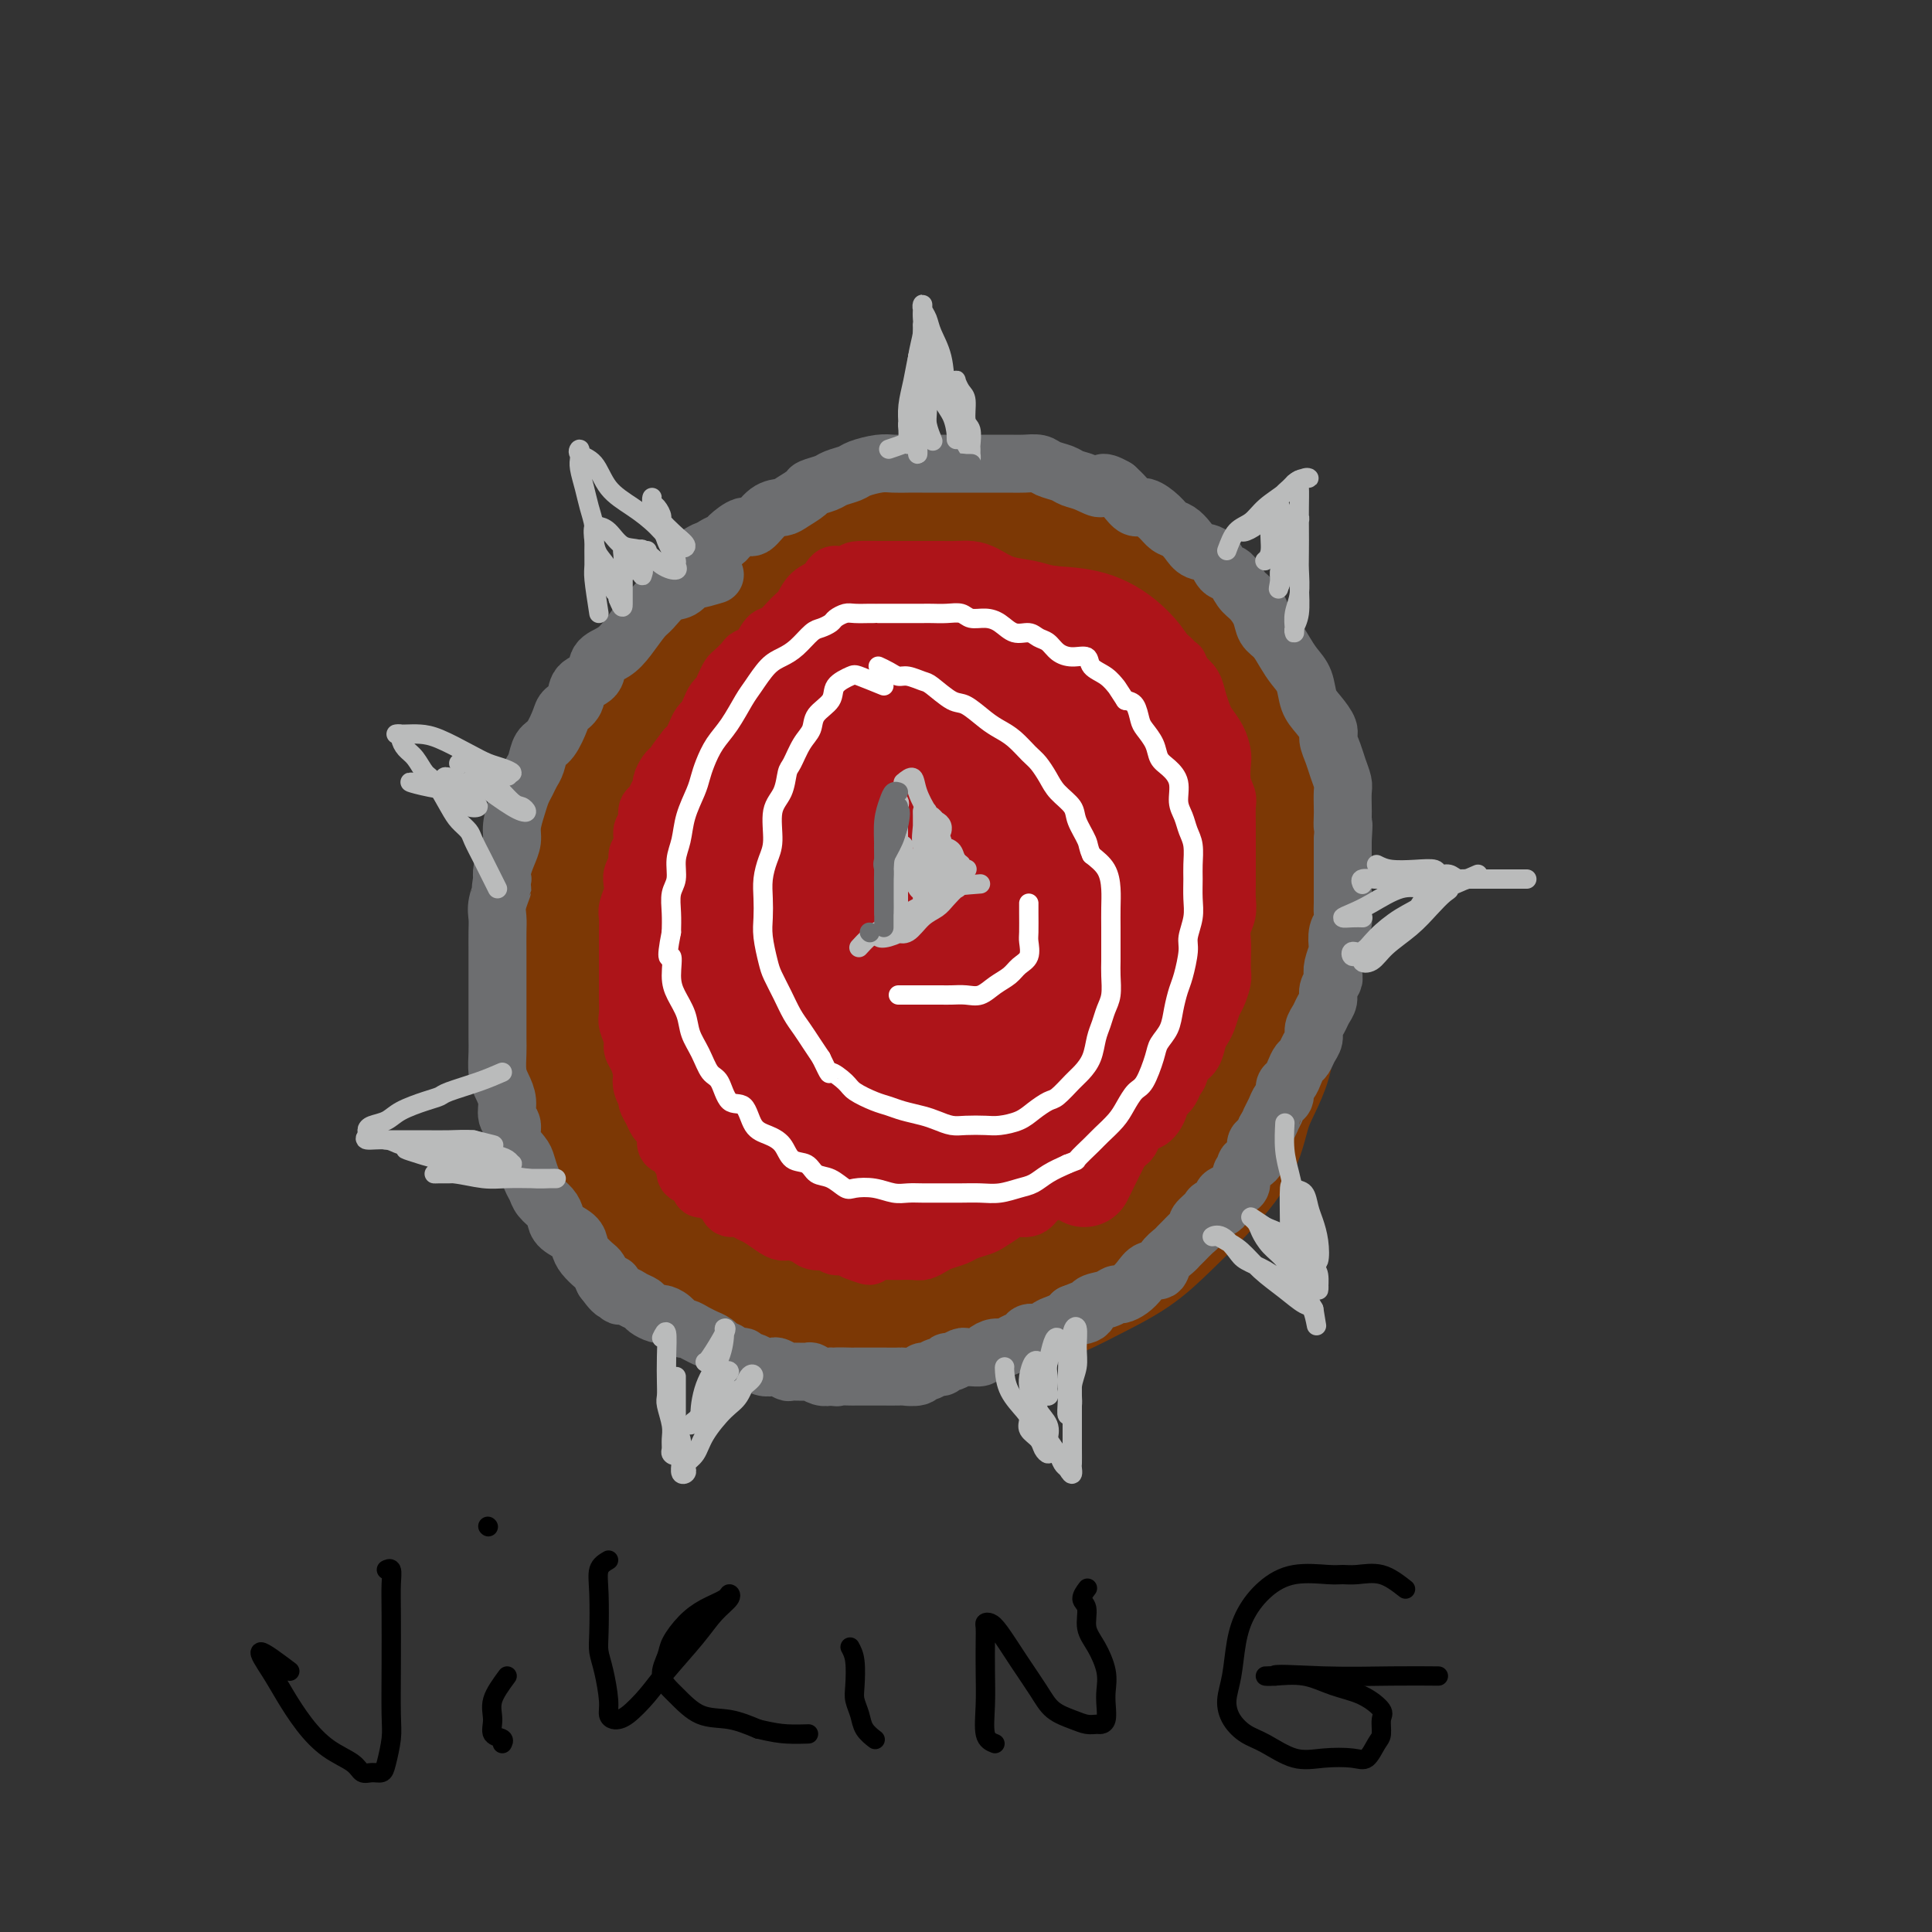 <svg viewBox='0 0 400 400' version='1.1' xmlns='http://www.w3.org/2000/svg' xmlns:xlink='http://www.w3.org/1999/xlink'><rect x="0" y="0" width="400" height="400" fill="#333333" stroke="none"/><g fill='none' stroke='rgb(124,56,5)' stroke-width='28' stroke-linecap='round' stroke-linejoin='round'><path d='M191,127c-1.703,-1.694 -3.405,-3.388 -5,-4c-1.595,-0.612 -3.082,-0.142 -4,0c-0.918,0.142 -1.268,-0.042 -2,0c-0.732,0.042 -1.845,0.312 -3,1c-1.155,0.688 -2.353,1.793 -4,3c-1.647,1.207 -3.744,2.514 -6,4c-2.256,1.486 -4.670,3.149 -7,5c-2.330,1.851 -4.577,3.889 -7,6c-2.423,2.111 -5.024,4.296 -7,7c-1.976,2.704 -3.327,5.929 -5,9c-1.673,3.071 -3.667,5.988 -5,9c-1.333,3.012 -2.004,6.119 -3,9c-0.996,2.881 -2.316,5.534 -3,9c-0.684,3.466 -0.733,7.743 -1,11c-0.267,3.257 -0.752,5.495 -1,8c-0.248,2.505 -0.259,5.278 0,8c0.259,2.722 0.789,5.391 2,8c1.211,2.609 3.104,5.156 5,8c1.896,2.844 3.795,5.985 6,9c2.205,3.015 4.716,5.905 7,8c2.284,2.095 4.341,3.394 7,5c2.659,1.606 5.921,3.519 9,5c3.079,1.481 5.974,2.529 9,4c3.026,1.471 6.182,3.363 10,4c3.818,0.637 8.297,0.018 12,0c3.703,-0.018 6.629,0.566 10,0c3.371,-0.566 7.185,-2.283 11,-4'/><path d='M216,259c3.516,-1.666 6.807,-3.831 10,-6c3.193,-2.169 6.288,-4.341 9,-7c2.712,-2.659 5.042,-5.805 7,-9c1.958,-3.195 3.543,-6.438 5,-10c1.457,-3.562 2.786,-7.441 4,-11c1.214,-3.559 2.311,-6.798 3,-10c0.689,-3.202 0.968,-6.368 1,-10c0.032,-3.632 -0.183,-7.729 0,-11c0.183,-3.271 0.762,-5.717 0,-9c-0.762,-3.283 -2.867,-7.403 -5,-11c-2.133,-3.597 -4.296,-6.669 -6,-10c-1.704,-3.331 -2.951,-6.920 -5,-10c-2.049,-3.080 -4.902,-5.652 -8,-8c-3.098,-2.348 -6.440,-4.474 -10,-6c-3.560,-1.526 -7.336,-2.454 -11,-3c-3.664,-0.546 -7.216,-0.711 -11,-1c-3.784,-0.289 -7.801,-0.701 -12,0c-4.199,0.701 -8.582,2.516 -13,4c-4.418,1.484 -8.872,2.637 -13,5c-4.128,2.363 -7.929,5.938 -11,9c-3.071,3.062 -5.411,5.613 -8,9c-2.589,3.387 -5.426,7.612 -8,12c-2.574,4.388 -4.885,8.940 -6,13c-1.115,4.060 -1.033,7.629 -1,12c0.033,4.371 0.019,9.544 0,14c-0.019,4.456 -0.041,8.196 1,12c1.041,3.804 3.146,7.674 6,11c2.854,3.326 6.456,6.108 10,9c3.544,2.892 7.031,5.894 11,8c3.969,2.106 8.420,3.316 13,4c4.580,0.684 9.290,0.842 14,1'/><path d='M182,250c7.123,0.882 11.431,0.587 16,0c4.569,-0.587 9.400,-1.466 14,-3c4.600,-1.534 8.971,-3.722 13,-7c4.029,-3.278 7.717,-7.645 11,-12c3.283,-4.355 6.163,-8.698 8,-13c1.837,-4.302 2.632,-8.562 4,-13c1.368,-4.438 3.308,-9.053 4,-13c0.692,-3.947 0.137,-7.227 0,-11c-0.137,-3.773 0.144,-8.041 -1,-12c-1.144,-3.959 -3.714,-7.611 -6,-11c-2.286,-3.389 -4.289,-6.515 -7,-9c-2.711,-2.485 -6.131,-4.330 -10,-6c-3.869,-1.670 -8.185,-3.164 -13,-4c-4.815,-0.836 -10.127,-1.013 -15,-1c-4.873,0.013 -9.308,0.216 -14,1c-4.692,0.784 -9.641,2.149 -14,5c-4.359,2.851 -8.128,7.187 -12,11c-3.872,3.813 -7.847,7.103 -11,11c-3.153,3.897 -5.484,8.402 -7,13c-1.516,4.598 -2.218,9.288 -3,14c-0.782,4.712 -1.645,9.445 -1,14c0.645,4.555 2.798,8.934 5,13c2.202,4.066 4.453,7.821 8,11c3.547,3.179 8.390,5.781 13,8c4.610,2.219 8.985,4.053 14,5c5.015,0.947 10.668,1.007 16,1c5.332,-0.007 10.343,-0.082 15,-2c4.657,-1.918 8.960,-5.679 13,-9c4.040,-3.321 7.819,-6.202 11,-10c3.181,-3.798 5.766,-8.514 7,-13c1.234,-4.486 1.117,-8.743 1,-13'/><path d='M241,195c0.424,-4.530 0.984,-9.353 1,-14c0.016,-4.647 -0.511,-9.116 -2,-13c-1.489,-3.884 -3.939,-7.184 -7,-10c-3.061,-2.816 -6.732,-5.148 -11,-7c-4.268,-1.852 -9.134,-3.223 -14,-4c-4.866,-0.777 -9.731,-0.961 -15,0c-5.269,0.961 -10.942,3.067 -16,6c-5.058,2.933 -9.501,6.693 -14,11c-4.499,4.307 -9.056,9.162 -12,14c-2.944,4.838 -4.277,9.659 -5,14c-0.723,4.341 -0.836,8.203 -1,12c-0.164,3.797 -0.379,7.529 1,11c1.379,3.471 4.351,6.679 8,9c3.649,2.321 7.974,3.754 12,5c4.026,1.246 7.752,2.307 12,3c4.248,0.693 9.018,1.020 14,0c4.982,-1.020 10.174,-3.386 14,-6c3.826,-2.614 6.284,-5.477 9,-9c2.716,-3.523 5.690,-7.708 7,-12c1.310,-4.292 0.955,-8.693 1,-13c0.045,-4.307 0.490,-8.520 0,-12c-0.490,-3.480 -1.915,-6.228 -4,-9c-2.085,-2.772 -4.831,-5.569 -8,-7c-3.169,-1.431 -6.763,-1.496 -11,-2c-4.237,-0.504 -9.117,-1.446 -14,0c-4.883,1.446 -9.769,5.280 -14,9c-4.231,3.720 -7.808,7.325 -11,11c-3.192,3.675 -6.000,7.418 -7,11c-1.000,3.582 -0.192,7.003 0,10c0.192,2.997 -0.231,5.571 1,8c1.231,2.429 4.115,4.715 7,7'/><path d='M162,218c2.912,1.861 6.692,3.015 10,4c3.308,0.985 6.143,1.803 10,2c3.857,0.197 8.736,-0.225 13,-2c4.264,-1.775 7.912,-4.901 11,-8c3.088,-3.099 5.617,-6.171 7,-9c1.383,-2.829 1.619,-5.414 2,-8c0.381,-2.586 0.905,-5.174 0,-7c-0.905,-1.826 -3.240,-2.890 -6,-4c-2.760,-1.110 -5.943,-2.266 -10,-3c-4.057,-0.734 -8.986,-1.047 -14,-1c-5.014,0.047 -10.114,0.455 -15,2c-4.886,1.545 -9.560,4.229 -13,7c-3.440,2.771 -5.648,5.629 -7,8c-1.352,2.371 -1.847,4.256 -2,6c-0.153,1.744 0.038,3.349 1,5c0.962,1.651 2.695,3.350 5,5c2.305,1.650 5.183,3.251 8,4c2.817,0.749 5.573,0.644 9,1c3.427,0.356 7.525,1.172 11,0c3.475,-1.172 6.327,-4.333 9,-7c2.673,-2.667 5.169,-4.840 6,-7c0.831,-2.160 -0.002,-4.305 0,-6c0.002,-1.695 0.839,-2.939 0,-4c-0.839,-1.061 -3.353,-1.941 -6,-3c-2.647,-1.059 -5.427,-2.299 -9,-3c-3.573,-0.701 -7.940,-0.864 -12,0c-4.060,0.864 -7.815,2.756 -11,5c-3.185,2.244 -5.802,4.838 -7,7c-1.198,2.162 -0.976,3.890 -1,6c-0.024,2.110 -0.292,4.603 1,7c1.292,2.397 4.146,4.699 7,7'/><path d='M159,222c2.736,1.932 6.075,3.262 10,4c3.925,0.738 8.437,0.884 13,1c4.563,0.116 9.178,0.202 13,-1c3.822,-1.202 6.852,-3.690 9,-6c2.148,-2.310 3.414,-4.440 4,-6c0.586,-1.560 0.491,-2.548 0,-4c-0.491,-1.452 -1.377,-3.367 -3,-4c-1.623,-0.633 -3.983,0.016 -7,0c-3.017,-0.016 -6.691,-0.695 -11,-1c-4.309,-0.305 -9.254,-0.235 -14,1c-4.746,1.235 -9.295,3.634 -13,6c-3.705,2.366 -6.567,4.697 -8,7c-1.433,2.303 -1.436,4.576 -2,6c-0.564,1.424 -1.690,1.999 0,3c1.690,1.001 6.197,2.429 8,3c1.803,0.571 0.901,0.286 0,0'/><path d='M223,127c-3.703,-3.804 -7.406,-7.608 -9,-9c-1.594,-1.392 -1.079,-0.373 -1,0c0.079,0.373 -0.278,0.100 -1,0c-0.722,-0.100 -1.809,-0.027 -3,0c-1.191,0.027 -2.488,0.007 -4,0c-1.512,-0.007 -3.240,-0.002 -5,0c-1.760,0.002 -3.551,0.001 -5,0c-1.449,-0.001 -2.554,-0.001 -4,0c-1.446,0.001 -3.231,0.002 -5,0c-1.769,-0.002 -3.522,-0.009 -5,0c-1.478,0.009 -2.682,0.034 -4,0c-1.318,-0.034 -2.751,-0.126 -4,0c-1.249,0.126 -2.315,0.472 -3,1c-0.685,0.528 -0.988,1.239 -2,2c-1.012,0.761 -2.733,1.574 -4,2c-1.267,0.426 -2.082,0.466 -3,1c-0.918,0.534 -1.941,1.560 -3,2c-1.059,0.440 -2.156,0.292 -3,1c-0.844,0.708 -1.437,2.272 -2,3c-0.563,0.728 -1.096,0.621 -2,1c-0.904,0.379 -2.181,1.246 -3,2c-0.819,0.754 -1.182,1.395 -2,2c-0.818,0.605 -2.091,1.173 -3,2c-0.909,0.827 -1.455,1.914 -2,3'/><path d='M141,140c-2.680,2.278 -2.380,1.474 -3,2c-0.620,0.526 -2.158,2.381 -3,4c-0.842,1.619 -0.987,3.002 -2,4c-1.013,0.998 -2.895,1.610 -4,3c-1.105,1.390 -1.433,3.556 -2,5c-0.567,1.444 -1.374,2.164 -2,3c-0.626,0.836 -1.070,1.787 -2,3c-0.930,1.213 -2.344,2.686 -3,4c-0.656,1.314 -0.554,2.467 -1,4c-0.446,1.533 -1.440,3.445 -2,5c-0.560,1.555 -0.686,2.755 -1,4c-0.314,1.245 -0.816,2.537 -1,4c-0.184,1.463 -0.049,3.098 0,5c0.049,1.902 0.013,4.072 0,6c-0.013,1.928 -0.004,3.613 0,5c0.004,1.387 0.003,2.475 0,4c-0.003,1.525 -0.009,3.488 0,5c0.009,1.512 0.032,2.575 0,4c-0.032,1.425 -0.118,3.212 0,5c0.118,1.788 0.439,3.577 1,5c0.561,1.423 1.360,2.481 2,4c0.640,1.519 1.119,3.501 2,5c0.881,1.499 2.163,2.516 3,4c0.837,1.484 1.227,3.436 2,5c0.773,1.564 1.928,2.739 3,4c1.072,1.261 2.060,2.606 3,4c0.940,1.394 1.832,2.835 3,4c1.168,1.165 2.612,2.055 4,3c1.388,0.945 2.720,1.947 4,3c1.280,1.053 2.509,2.158 4,3c1.491,0.842 3.246,1.421 5,2'/><path d='M151,265c3.309,2.394 3.080,2.880 4,3c0.920,0.120 2.988,-0.126 5,0c2.012,0.126 3.970,0.623 6,1c2.030,0.377 4.134,0.635 6,1c1.866,0.365 3.495,0.839 5,1c1.505,0.161 2.886,0.011 5,0c2.114,-0.011 4.963,0.118 7,0c2.037,-0.118 3.264,-0.484 5,-1c1.736,-0.516 3.982,-1.184 6,-2c2.018,-0.816 3.810,-1.781 6,-3c2.190,-1.219 4.779,-2.691 7,-4c2.221,-1.309 4.074,-2.455 6,-4c1.926,-1.545 3.923,-3.489 6,-5c2.077,-1.511 4.232,-2.588 6,-4c1.768,-1.412 3.148,-3.158 5,-5c1.852,-1.842 4.177,-3.778 6,-6c1.823,-2.222 3.146,-4.728 5,-7c1.854,-2.272 4.241,-4.308 6,-6c1.759,-1.692 2.891,-3.039 4,-5c1.109,-1.961 2.196,-4.534 3,-7c0.804,-2.466 1.326,-4.824 2,-7c0.674,-2.176 1.501,-4.170 2,-6c0.499,-1.830 0.671,-3.495 1,-6c0.329,-2.505 0.814,-5.848 1,-8c0.186,-2.152 0.072,-3.112 0,-5c-0.072,-1.888 -0.101,-4.703 0,-7c0.101,-2.297 0.334,-4.077 0,-6c-0.334,-1.923 -1.234,-3.990 -2,-6c-0.766,-2.010 -1.399,-3.964 -2,-6c-0.601,-2.036 -1.172,-4.153 -2,-6c-0.828,-1.847 -1.914,-3.423 -3,-5'/><path d='M257,144c-1.941,-4.665 -2.294,-4.828 -3,-6c-0.706,-1.172 -1.766,-3.352 -3,-5c-1.234,-1.648 -2.641,-2.764 -4,-4c-1.359,-1.236 -2.669,-2.593 -4,-4c-1.331,-1.407 -2.682,-2.863 -4,-4c-1.318,-1.137 -2.601,-1.955 -4,-3c-1.399,-1.045 -2.913,-2.318 -5,-3c-2.087,-0.682 -4.748,-0.772 -7,-1c-2.252,-0.228 -4.095,-0.595 -6,-1c-1.905,-0.405 -3.871,-0.850 -6,-1c-2.129,-0.150 -4.422,-0.007 -7,0c-2.578,0.007 -5.440,-0.124 -8,0c-2.560,0.124 -4.818,0.501 -7,1c-2.182,0.499 -4.288,1.118 -7,2c-2.712,0.882 -6.031,2.026 -9,4c-2.969,1.974 -5.588,4.778 -8,7c-2.412,2.222 -4.615,3.863 -7,6c-2.385,2.137 -4.951,4.770 -7,7c-2.049,2.230 -3.581,4.056 -5,7c-1.419,2.944 -2.724,7.007 -4,10c-1.276,2.993 -2.524,4.916 -4,8c-1.476,3.084 -3.180,7.329 -4,11c-0.820,3.671 -0.755,6.768 -1,10c-0.245,3.232 -0.801,6.599 -1,10c-0.199,3.401 -0.041,6.837 0,10c0.041,3.163 -0.035,6.052 0,9c0.035,2.948 0.181,5.956 1,9c0.819,3.044 2.312,6.125 4,9c1.688,2.875 3.570,5.543 5,8c1.430,2.457 2.409,4.702 4,7c1.591,2.298 3.796,4.649 6,7'/><path d='M152,254c3.563,4.376 4.971,4.315 7,5c2.029,0.685 4.678,2.117 7,4c2.322,1.883 4.316,4.218 7,5c2.684,0.782 6.059,0.013 9,0c2.941,-0.013 5.448,0.731 8,1c2.552,0.269 5.149,0.062 8,0c2.851,-0.062 5.954,0.022 9,0c3.046,-0.022 6.033,-0.151 9,-1c2.967,-0.849 5.912,-2.419 9,-4c3.088,-1.581 6.319,-3.175 9,-5c2.681,-1.825 4.810,-3.882 7,-6c2.190,-2.118 4.439,-4.295 7,-7c2.561,-2.705 5.433,-5.936 7,-9c1.567,-3.064 1.831,-5.960 3,-9c1.169,-3.040 3.245,-6.224 4,-10c0.755,-3.776 0.190,-8.146 0,-12c-0.190,-3.854 -0.004,-7.194 0,-11c0.004,-3.806 -0.172,-8.080 0,-12c0.172,-3.920 0.693,-7.486 0,-11c-0.693,-3.514 -2.600,-6.977 -4,-10c-1.400,-3.023 -2.293,-5.608 -4,-8c-1.707,-2.392 -4.229,-4.592 -6,-7c-1.771,-2.408 -2.792,-5.024 -5,-7c-2.208,-1.976 -5.602,-3.310 -8,-5c-2.398,-1.690 -3.800,-3.735 -6,-5c-2.200,-1.265 -5.198,-1.751 -8,-3c-2.802,-1.249 -5.408,-3.260 -8,-4c-2.592,-0.740 -5.169,-0.209 -8,0c-2.831,0.209 -5.916,0.095 -9,0c-3.084,-0.095 -6.167,-0.170 -9,0c-2.833,0.170 -5.417,0.585 -8,1'/><path d='M179,124c-6.692,0.773 -6.420,2.206 -8,4c-1.580,1.794 -5.010,3.949 -8,6c-2.990,2.051 -5.539,3.998 -8,6c-2.461,2.002 -4.834,4.060 -7,7c-2.166,2.940 -4.125,6.761 -6,10c-1.875,3.239 -3.665,5.894 -5,9c-1.335,3.106 -2.213,6.662 -3,10c-0.787,3.338 -1.483,6.459 -2,10c-0.517,3.541 -0.856,7.503 -1,11c-0.144,3.497 -0.092,6.528 0,10c0.092,3.472 0.225,7.385 1,11c0.775,3.615 2.192,6.930 4,10c1.808,3.070 4.009,5.893 6,9c1.991,3.107 3.773,6.496 6,9c2.227,2.504 4.898,4.122 8,6c3.102,1.878 6.635,4.017 10,6c3.365,1.983 6.563,3.810 10,5c3.437,1.190 7.113,1.743 11,2c3.887,0.257 7.984,0.219 12,0c4.016,-0.219 7.951,-0.618 12,-2c4.049,-1.382 8.213,-3.746 12,-6c3.787,-2.254 7.196,-4.399 10,-7c2.804,-2.601 5.004,-5.659 7,-9c1.996,-3.341 3.790,-6.966 5,-10c1.210,-3.034 1.836,-5.478 2,-8c0.164,-2.522 -0.136,-5.120 0,-7c0.136,-1.880 0.706,-3.040 0,-4c-0.706,-0.960 -2.690,-1.720 -5,-2c-2.310,-0.280 -4.946,-0.080 -6,0c-1.054,0.080 -0.527,0.040 0,0'/></g>
<g fill='none' stroke='rgb(109,110,112)' stroke-width='12' stroke-linecap='round' stroke-linejoin='round'><path d='M148,119c-1.619,0.481 -3.239,0.962 -4,1c-0.761,0.038 -0.664,-0.368 -1,0c-0.336,0.368 -1.104,1.508 -2,2c-0.896,0.492 -1.919,0.334 -3,1c-1.081,0.666 -2.220,2.155 -3,3c-0.780,0.845 -1.201,1.045 -2,2c-0.799,0.955 -1.976,2.663 -3,4c-1.024,1.337 -1.894,2.301 -3,3c-1.106,0.699 -2.447,1.132 -3,2c-0.553,0.868 -0.318,2.170 -1,3c-0.682,0.830 -2.279,1.189 -3,2c-0.721,0.811 -0.564,2.075 -1,3c-0.436,0.925 -1.465,1.511 -2,2c-0.535,0.489 -0.577,0.879 -1,2c-0.423,1.121 -1.227,2.972 -2,4c-0.773,1.028 -1.517,1.234 -2,2c-0.483,0.766 -0.707,2.094 -1,3c-0.293,0.906 -0.657,1.390 -1,2c-0.343,0.610 -0.666,1.346 -1,2c-0.334,0.654 -0.681,1.228 -1,2c-0.319,0.772 -0.611,1.744 -1,3c-0.389,1.256 -0.875,2.798 -1,4c-0.125,1.202 0.111,2.064 0,3c-0.111,0.936 -0.568,1.944 -1,3c-0.432,1.056 -0.838,2.159 -1,3c-0.162,0.841 -0.081,1.421 0,2'/><path d='M104,182c-0.713,3.405 0.005,1.916 0,2c-0.005,0.084 -0.733,1.739 -1,3c-0.267,1.261 -0.071,2.126 0,3c0.071,0.874 0.019,1.755 0,3c-0.019,1.245 -0.005,2.853 0,4c0.005,1.147 0.001,1.833 0,3c-0.001,1.167 -0.000,2.814 0,4c0.000,1.186 -0.001,1.910 0,3c0.001,1.090 0.003,2.546 0,4c-0.003,1.454 -0.011,2.906 0,4c0.011,1.094 0.040,1.830 0,3c-0.040,1.170 -0.150,2.774 0,4c0.150,1.226 0.560,2.074 1,3c0.440,0.926 0.909,1.929 1,3c0.091,1.071 -0.197,2.211 0,3c0.197,0.789 0.879,1.226 1,2c0.121,0.774 -0.318,1.884 0,3c0.318,1.116 1.394,2.238 2,3c0.606,0.762 0.743,1.163 1,2c0.257,0.837 0.633,2.111 1,3c0.367,0.889 0.726,1.393 1,2c0.274,0.607 0.462,1.317 1,2c0.538,0.683 1.426,1.338 2,2c0.574,0.662 0.835,1.332 1,2c0.165,0.668 0.233,1.335 1,2c0.767,0.665 2.233,1.329 3,2c0.767,0.671 0.835,1.348 1,2c0.165,0.652 0.426,1.278 1,2c0.574,0.722 1.462,1.541 2,2c0.538,0.459 0.725,0.560 1,1c0.275,0.440 0.637,1.220 1,2'/><path d='M125,265c3.341,4.588 2.195,1.558 2,1c-0.195,-0.558 0.563,1.356 1,2c0.437,0.644 0.555,0.019 1,0c0.445,-0.019 1.218,0.569 2,1c0.782,0.431 1.574,0.706 2,1c0.426,0.294 0.485,0.608 1,1c0.515,0.392 1.485,0.861 2,1c0.515,0.139 0.574,-0.051 1,0c0.426,0.051 1.218,0.343 2,1c0.782,0.657 1.552,1.678 2,2c0.448,0.322 0.572,-0.054 1,0c0.428,0.054 1.160,0.539 2,1c0.840,0.461 1.788,0.897 2,1c0.212,0.103 -0.313,-0.126 0,0c0.313,0.126 1.464,0.609 2,1c0.536,0.391 0.458,0.692 1,1c0.542,0.308 1.703,0.622 2,1c0.297,0.378 -0.272,0.818 0,1c0.272,0.182 1.385,0.105 2,0c0.615,-0.105 0.732,-0.238 1,0c0.268,0.238 0.686,0.847 1,1c0.314,0.153 0.522,-0.151 1,0c0.478,0.151 1.225,0.758 2,1c0.775,0.242 1.577,0.118 2,0c0.423,-0.118 0.465,-0.229 1,0c0.535,0.229 1.561,0.797 2,1c0.439,0.203 0.292,0.041 1,0c0.708,-0.041 2.272,0.041 3,0c0.728,-0.041 0.619,-0.203 1,0c0.381,0.203 1.252,0.772 2,1c0.748,0.228 1.374,0.114 2,0'/><path d='M172,285c2.221,0.309 0.774,0.083 1,0c0.226,-0.083 2.124,-0.022 3,0c0.876,0.022 0.729,0.006 1,0c0.271,-0.006 0.960,-0.002 2,0c1.040,0.002 2.433,0.002 3,0c0.567,-0.002 0.309,-0.004 1,0c0.691,0.004 2.331,0.016 3,0c0.669,-0.016 0.368,-0.061 1,0c0.632,0.061 2.197,0.228 3,0c0.803,-0.228 0.845,-0.850 1,-1c0.155,-0.150 0.422,0.171 1,0c0.578,-0.171 1.468,-0.834 2,-1c0.532,-0.166 0.706,0.166 1,0c0.294,-0.166 0.708,-0.829 1,-1c0.292,-0.171 0.464,0.151 1,0c0.536,-0.151 1.438,-0.775 2,-1c0.562,-0.225 0.783,-0.050 1,0c0.217,0.050 0.428,-0.024 1,0c0.572,0.024 1.504,0.147 2,0c0.496,-0.147 0.557,-0.564 1,-1c0.443,-0.436 1.270,-0.891 2,-1c0.730,-0.109 1.364,0.128 2,0c0.636,-0.128 1.275,-0.622 2,-1c0.725,-0.378 1.538,-0.640 2,-1c0.462,-0.360 0.574,-0.817 1,-1c0.426,-0.183 1.164,-0.090 2,0c0.836,0.090 1.768,0.179 2,0c0.232,-0.179 -0.237,-0.625 0,-1c0.237,-0.375 1.179,-0.678 2,-1c0.821,-0.322 1.520,-0.663 2,-1c0.480,-0.337 0.740,-0.668 1,-1'/><path d='M222,272c5.061,-2.040 1.713,-0.642 1,0c-0.713,0.642 1.209,0.526 2,0c0.791,-0.526 0.453,-1.464 1,-2c0.547,-0.536 1.981,-0.671 3,-1c1.019,-0.329 1.624,-0.853 2,-1c0.376,-0.147 0.525,0.081 1,0c0.475,-0.081 1.278,-0.472 2,-1c0.722,-0.528 1.363,-1.192 2,-2c0.637,-0.808 1.270,-1.761 2,-2c0.730,-0.239 1.557,0.235 2,0c0.443,-0.235 0.503,-1.180 1,-2c0.497,-0.820 1.430,-1.515 2,-2c0.570,-0.485 0.778,-0.759 1,-1c0.222,-0.241 0.459,-0.449 1,-1c0.541,-0.551 1.386,-1.444 2,-2c0.614,-0.556 0.995,-0.774 1,-1c0.005,-0.226 -0.367,-0.460 0,-1c0.367,-0.540 1.473,-1.387 2,-2c0.527,-0.613 0.473,-0.990 1,-1c0.527,-0.010 1.634,0.349 2,0c0.366,-0.349 -0.008,-1.407 0,-2c0.008,-0.593 0.399,-0.722 1,-1c0.601,-0.278 1.413,-0.705 2,-1c0.587,-0.295 0.950,-0.458 1,-1c0.050,-0.542 -0.212,-1.462 0,-2c0.212,-0.538 0.897,-0.693 1,-1c0.103,-0.307 -0.376,-0.767 0,-1c0.376,-0.233 1.606,-0.238 2,-1c0.394,-0.762 -0.048,-2.282 0,-3c0.048,-0.718 0.585,-0.634 1,-1c0.415,-0.366 0.707,-1.183 1,-2'/><path d='M262,234c1.570,-2.837 0.994,-1.930 1,-2c0.006,-0.070 0.593,-1.117 1,-2c0.407,-0.883 0.634,-1.601 1,-2c0.366,-0.399 0.872,-0.478 1,-1c0.128,-0.522 -0.120,-1.487 0,-2c0.120,-0.513 0.609,-0.574 1,-1c0.391,-0.426 0.683,-1.216 1,-2c0.317,-0.784 0.658,-1.561 1,-2c0.342,-0.439 0.683,-0.540 1,-1c0.317,-0.460 0.609,-1.278 1,-2c0.391,-0.722 0.879,-1.348 1,-2c0.121,-0.652 -0.126,-1.329 0,-2c0.126,-0.671 0.626,-1.335 1,-2c0.374,-0.665 0.622,-1.329 1,-2c0.378,-0.671 0.885,-1.347 1,-2c0.115,-0.653 -0.162,-1.282 0,-2c0.162,-0.718 0.762,-1.524 1,-2c0.238,-0.476 0.115,-0.621 0,-1c-0.115,-0.379 -0.223,-0.994 0,-2c0.223,-1.006 0.778,-2.405 1,-3c0.222,-0.595 0.112,-0.385 0,-1c-0.112,-0.615 -0.226,-2.055 0,-3c0.226,-0.945 0.793,-1.394 1,-2c0.207,-0.606 0.056,-1.370 0,-2c-0.056,-0.630 -0.015,-1.127 0,-2c0.015,-0.873 0.004,-2.121 0,-3c-0.004,-0.879 -0.001,-1.390 0,-2c0.001,-0.610 0.000,-1.318 0,-2c-0.000,-0.682 -0.000,-1.337 0,-2c0.000,-0.663 0.000,-1.332 0,-2c-0.000,-0.668 -0.000,-1.334 0,-2'/><path d='M278,174c0.310,-4.911 0.084,-3.188 0,-3c-0.084,0.188 -0.026,-1.160 0,-2c0.026,-0.840 0.018,-1.172 0,-2c-0.018,-0.828 -0.048,-2.151 0,-3c0.048,-0.849 0.172,-1.224 0,-2c-0.172,-0.776 -0.640,-1.954 -1,-3c-0.360,-1.046 -0.611,-1.959 -1,-3c-0.389,-1.041 -0.915,-2.211 -1,-3c-0.085,-0.789 0.273,-1.197 0,-2c-0.273,-0.803 -1.175,-1.999 -2,-3c-0.825,-1.001 -1.572,-1.805 -2,-3c-0.428,-1.195 -0.538,-2.781 -1,-4c-0.462,-1.219 -1.275,-2.073 -2,-3c-0.725,-0.927 -1.363,-1.929 -2,-3c-0.637,-1.071 -1.273,-2.211 -2,-3c-0.727,-0.789 -1.546,-1.228 -2,-2c-0.454,-0.772 -0.545,-1.878 -1,-3c-0.455,-1.122 -1.276,-2.259 -2,-3c-0.724,-0.741 -1.353,-1.087 -2,-2c-0.647,-0.913 -1.314,-2.394 -2,-3c-0.686,-0.606 -1.391,-0.337 -2,-1c-0.609,-0.663 -1.122,-2.257 -2,-3c-0.878,-0.743 -2.121,-0.635 -3,-1c-0.879,-0.365 -1.394,-1.202 -2,-2c-0.606,-0.798 -1.303,-1.557 -2,-2c-0.697,-0.443 -1.394,-0.569 -2,-1c-0.606,-0.431 -1.121,-1.165 -2,-2c-0.879,-0.835 -2.122,-1.770 -3,-2c-0.878,-0.230 -1.390,0.246 -2,0c-0.610,-0.246 -1.317,-1.213 -2,-2c-0.683,-0.787 -1.341,-1.393 -2,-2'/><path d='M231,101c-3.635,-2.118 -2.721,-0.413 -3,0c-0.279,0.413 -1.750,-0.468 -3,-1c-1.250,-0.532 -2.277,-0.717 -3,-1c-0.723,-0.283 -1.140,-0.664 -2,-1c-0.860,-0.336 -2.163,-0.626 -3,-1c-0.837,-0.374 -1.209,-0.832 -2,-1c-0.791,-0.168 -2.001,-0.045 -3,0c-0.999,0.045 -1.789,0.012 -3,0c-1.211,-0.012 -2.845,-0.003 -4,0c-1.155,0.003 -1.831,0.001 -3,0c-1.169,-0.001 -2.830,-0.000 -4,0c-1.170,0.000 -1.848,-0.001 -3,0c-1.152,0.001 -2.778,0.003 -4,0c-1.222,-0.003 -2.041,-0.012 -3,0c-0.959,0.012 -2.057,0.045 -3,0c-0.943,-0.045 -1.732,-0.167 -3,0c-1.268,0.167 -3.016,0.622 -4,1c-0.984,0.378 -1.203,0.678 -2,1c-0.797,0.322 -2.171,0.667 -3,1c-0.829,0.333 -1.113,0.653 -2,1c-0.887,0.347 -2.376,0.721 -3,1c-0.624,0.279 -0.384,0.465 -1,1c-0.616,0.535 -2.089,1.420 -3,2c-0.911,0.580 -1.260,0.856 -2,1c-0.740,0.144 -1.871,0.157 -3,1c-1.129,0.843 -2.257,2.516 -3,3c-0.743,0.484 -1.102,-0.221 -2,0c-0.898,0.221 -2.333,1.369 -3,2c-0.667,0.631 -0.564,0.747 -1,1c-0.436,0.253 -1.410,0.644 -2,1c-0.590,0.356 -0.795,0.678 -1,1'/><path d='M147,114c-5.641,2.740 -2.244,0.590 -1,0c1.244,-0.590 0.335,0.380 0,1c-0.335,0.620 -0.096,0.892 0,1c0.096,0.108 0.048,0.054 0,0'/></g>
<g fill='none' stroke='rgb(173,20,25)' stroke-width='12' stroke-linecap='round' stroke-linejoin='round'><path d='M177,122c-1.542,-1.456 -3.083,-2.911 -4,-3c-0.917,-0.089 -1.208,1.189 -2,2c-0.792,0.811 -2.085,1.157 -3,2c-0.915,0.843 -1.452,2.184 -2,3c-0.548,0.816 -1.106,1.108 -2,2c-0.894,0.892 -2.122,2.385 -3,3c-0.878,0.615 -1.405,0.354 -2,1c-0.595,0.646 -1.259,2.200 -2,3c-0.741,0.800 -1.561,0.847 -2,1c-0.439,0.153 -0.499,0.412 -1,1c-0.501,0.588 -1.444,1.505 -2,2c-0.556,0.495 -0.726,0.569 -1,1c-0.274,0.431 -0.651,1.219 -1,2c-0.349,0.781 -0.671,1.557 -1,2c-0.329,0.443 -0.666,0.555 -1,1c-0.334,0.445 -0.667,1.222 -1,2c-0.333,0.778 -0.667,1.557 -1,2c-0.333,0.443 -0.667,0.552 -1,1c-0.333,0.448 -0.667,1.236 -1,2c-0.333,0.764 -0.667,1.504 -1,2c-0.333,0.496 -0.667,0.748 -1,1'/><path d='M142,155c-4.201,5.357 -1.704,2.749 -1,2c0.704,-0.749 -0.385,0.362 -1,1c-0.615,0.638 -0.756,0.803 -1,1c-0.244,0.197 -0.590,0.424 -1,1c-0.410,0.576 -0.885,1.500 -1,2c-0.115,0.500 0.128,0.576 0,1c-0.128,0.424 -0.627,1.197 -1,2c-0.373,0.803 -0.621,1.636 -1,2c-0.379,0.364 -0.890,0.257 -1,1c-0.110,0.743 0.182,2.334 0,3c-0.182,0.666 -0.837,0.405 -1,1c-0.163,0.595 0.166,2.047 0,3c-0.166,0.953 -0.828,1.409 -1,2c-0.172,0.591 0.146,1.317 0,2c-0.146,0.683 -0.757,1.323 -1,2c-0.243,0.677 -0.118,1.391 0,2c0.118,0.609 0.228,1.114 0,2c-0.228,0.886 -0.793,2.153 -1,3c-0.207,0.847 -0.055,1.276 0,2c0.055,0.724 0.015,1.745 0,3c-0.015,1.255 -0.004,2.744 0,4c0.004,1.256 0.001,2.280 0,3c-0.001,0.720 -0.001,1.136 0,2c0.001,0.864 0.004,2.174 0,3c-0.004,0.826 -0.016,1.166 0,2c0.016,0.834 0.060,2.162 0,3c-0.060,0.838 -0.223,1.186 0,2c0.223,0.814 0.833,2.095 1,3c0.167,0.905 -0.109,1.436 0,2c0.109,0.564 0.603,1.161 1,2c0.397,0.839 0.699,1.919 1,3'/><path d='M133,222c0.481,5.682 0.184,2.887 0,2c-0.184,-0.887 -0.257,0.133 0,1c0.257,0.867 0.842,1.579 1,2c0.158,0.421 -0.111,0.549 0,1c0.111,0.451 0.602,1.224 1,2c0.398,0.776 0.702,1.555 1,2c0.298,0.445 0.590,0.557 1,1c0.410,0.443 0.937,1.217 1,2c0.063,0.783 -0.339,1.576 0,2c0.339,0.424 1.418,0.479 2,1c0.582,0.521 0.667,1.506 1,2c0.333,0.494 0.915,0.496 1,1c0.085,0.504 -0.325,1.512 0,2c0.325,0.488 1.386,0.458 2,1c0.614,0.542 0.779,1.656 1,2c0.221,0.344 0.496,-0.080 1,0c0.504,0.080 1.238,0.666 2,1c0.762,0.334 1.554,0.417 2,1c0.446,0.583 0.546,1.665 1,2c0.454,0.335 1.263,-0.078 2,0c0.737,0.078 1.404,0.647 2,1c0.596,0.353 1.122,0.490 2,1c0.878,0.510 2.106,1.395 3,2c0.894,0.605 1.452,0.932 2,1c0.548,0.068 1.086,-0.121 2,0c0.914,0.121 2.203,0.554 3,1c0.797,0.446 1.103,0.907 2,1c0.897,0.093 2.385,-0.181 3,0c0.615,0.181 0.358,0.818 1,1c0.642,0.182 2.183,-0.091 3,0c0.817,0.091 0.908,0.545 1,1'/><path d='M177,259c5.131,2.011 2.458,0.539 2,0c-0.458,-0.539 1.299,-0.145 2,0c0.701,0.145 0.348,0.040 1,0c0.652,-0.040 2.311,-0.014 3,0c0.689,0.014 0.410,0.015 1,0c0.590,-0.015 2.049,-0.045 3,0c0.951,0.045 1.394,0.167 2,0c0.606,-0.167 1.374,-0.622 2,-1c0.626,-0.378 1.111,-0.678 2,-1c0.889,-0.322 2.182,-0.667 3,-1c0.818,-0.333 1.163,-0.654 2,-1c0.837,-0.346 2.167,-0.718 3,-1c0.833,-0.282 1.168,-0.475 2,-1c0.832,-0.525 2.162,-1.383 3,-2c0.838,-0.617 1.183,-0.991 2,-1c0.817,-0.009 2.106,0.349 3,0c0.894,-0.349 1.394,-1.406 2,-2c0.606,-0.594 1.320,-0.727 2,-1c0.680,-0.273 1.327,-0.688 2,-1c0.673,-0.312 1.372,-0.521 2,-1c0.628,-0.479 1.184,-1.229 2,-2c0.816,-0.771 1.890,-1.563 3,-2c1.110,-0.437 2.254,-0.521 3,-1c0.746,-0.479 1.094,-1.355 2,-2c0.906,-0.645 2.371,-1.061 3,-2c0.629,-0.939 0.424,-2.401 1,-3c0.576,-0.599 1.933,-0.335 3,-1c1.067,-0.665 1.843,-2.261 2,-3c0.157,-0.739 -0.304,-0.622 0,-1c0.304,-0.378 1.373,-1.251 2,-2c0.627,-0.749 0.814,-1.375 1,-2'/><path d='M243,224c1.587,-2.209 1.055,-1.733 1,-2c-0.055,-0.267 0.366,-1.278 1,-2c0.634,-0.722 1.479,-1.156 2,-2c0.521,-0.844 0.717,-2.098 1,-3c0.283,-0.902 0.654,-1.453 1,-2c0.346,-0.547 0.667,-1.090 1,-2c0.333,-0.910 0.678,-2.186 1,-3c0.322,-0.814 0.623,-1.166 1,-2c0.377,-0.834 0.832,-2.152 1,-3c0.168,-0.848 0.049,-1.227 0,-2c-0.049,-0.773 -0.027,-1.939 0,-3c0.027,-1.061 0.060,-2.017 0,-3c-0.060,-0.983 -0.212,-1.994 0,-3c0.212,-1.006 0.789,-2.006 1,-3c0.211,-0.994 0.057,-1.981 0,-3c-0.057,-1.019 -0.015,-2.071 0,-3c0.015,-0.929 0.004,-1.737 0,-3c-0.004,-1.263 -0.000,-2.981 0,-4c0.000,-1.019 -0.004,-1.338 0,-2c0.004,-0.662 0.015,-1.665 0,-3c-0.015,-1.335 -0.056,-3.000 0,-4c0.056,-1.000 0.209,-1.334 0,-2c-0.209,-0.666 -0.781,-1.663 -1,-3c-0.219,-1.337 -0.086,-3.015 0,-4c0.086,-0.985 0.125,-1.278 0,-2c-0.125,-0.722 -0.414,-1.874 -1,-3c-0.586,-1.126 -1.469,-2.227 -2,-3c-0.531,-0.773 -0.709,-1.217 -1,-2c-0.291,-0.783 -0.694,-1.903 -1,-3c-0.306,-1.097 -0.516,-2.171 -1,-3c-0.484,-0.829 -1.242,-1.415 -2,-2'/><path d='M245,140c-1.373,-3.126 -0.805,-1.942 -1,-2c-0.195,-0.058 -1.155,-1.359 -2,-2c-0.845,-0.641 -1.577,-0.622 -2,-1c-0.423,-0.378 -0.538,-1.152 -1,-2c-0.462,-0.848 -1.271,-1.770 -2,-2c-0.729,-0.230 -1.379,0.233 -2,0c-0.621,-0.233 -1.212,-1.162 -2,-2c-0.788,-0.838 -1.774,-1.587 -3,-2c-1.226,-0.413 -2.694,-0.491 -4,-1c-1.306,-0.509 -2.450,-1.449 -4,-2c-1.550,-0.551 -3.506,-0.712 -5,-1c-1.494,-0.288 -2.525,-0.704 -4,-1c-1.475,-0.296 -3.395,-0.472 -5,-1c-1.605,-0.528 -2.895,-1.410 -4,-2c-1.105,-0.590 -2.023,-0.890 -3,-1c-0.977,-0.110 -2.011,-0.029 -3,0c-0.989,0.029 -1.933,0.008 -3,0c-1.067,-0.008 -2.257,-0.002 -3,0c-0.743,0.002 -1.038,0.001 -2,0c-0.962,-0.001 -2.591,-0.003 -4,0c-1.409,0.003 -2.599,0.012 -4,0c-1.401,-0.012 -3.015,-0.044 -4,0c-0.985,0.044 -1.342,0.166 -2,1c-0.658,0.834 -1.617,2.381 -2,3c-0.383,0.619 -0.192,0.309 0,0'/></g>
<g fill='none' stroke='rgb(173,20,25)' stroke-width='20' stroke-linecap='round' stroke-linejoin='round'><path d='M197,158c-3.897,-0.740 -7.794,-1.480 -11,0c-3.206,1.480 -5.722,5.181 -8,9c-2.278,3.819 -4.317,7.757 -6,11c-1.683,3.243 -3.011,5.791 -4,8c-0.989,2.209 -1.639,4.078 -2,5c-0.361,0.922 -0.432,0.895 0,1c0.432,0.105 1.367,0.341 3,0c1.633,-0.341 3.966,-1.260 7,-3c3.034,-1.740 6.771,-4.301 10,-7c3.229,-2.699 5.952,-5.536 9,-9c3.048,-3.464 6.423,-7.554 9,-11c2.577,-3.446 4.358,-6.247 5,-8c0.642,-1.753 0.145,-2.457 0,-3c-0.145,-0.543 0.060,-0.926 -1,-1c-1.060,-0.074 -3.387,0.159 -6,0c-2.613,-0.159 -5.512,-0.711 -9,0c-3.488,0.711 -7.563,2.684 -12,5c-4.437,2.316 -9.235,4.974 -13,7c-3.765,2.026 -6.496,3.421 -8,5c-1.504,1.579 -1.781,3.342 -2,4c-0.219,0.658 -0.379,0.212 0,0c0.379,-0.212 1.298,-0.191 3,0c1.702,0.191 4.186,0.550 7,0c2.814,-0.550 5.956,-2.011 9,-4c3.044,-1.989 5.990,-4.508 9,-7c3.010,-2.492 6.085,-4.957 8,-7c1.915,-2.043 2.669,-3.666 3,-5c0.331,-1.334 0.237,-2.381 0,-3c-0.237,-0.619 -0.619,-0.809 -1,-1'/><path d='M196,144c-0.314,-1.344 -2.099,-0.202 -5,0c-2.901,0.202 -6.920,-0.534 -11,0c-4.080,0.534 -8.222,2.339 -12,4c-3.778,1.661 -7.191,3.176 -10,5c-2.809,1.824 -5.013,3.955 -6,5c-0.987,1.045 -0.756,1.005 0,1c0.756,-0.005 2.038,0.025 4,0c1.962,-0.025 4.605,-0.104 7,-1c2.395,-0.896 4.541,-2.608 7,-4c2.459,-1.392 5.231,-2.464 8,-5c2.769,-2.536 5.537,-6.536 7,-9c1.463,-2.464 1.622,-3.392 2,-4c0.378,-0.608 0.975,-0.896 1,-1c0.025,-0.104 -0.521,-0.025 -1,0c-0.479,0.025 -0.891,-0.004 -2,0c-1.109,0.004 -2.917,0.042 -5,0c-2.083,-0.042 -4.442,-0.163 -7,1c-2.558,1.163 -5.315,3.612 -8,6c-2.685,2.388 -5.299,4.717 -7,7c-1.701,2.283 -2.490,4.521 -3,6c-0.510,1.479 -0.741,2.201 -1,3c-0.259,0.799 -0.547,1.677 0,2c0.547,0.323 1.928,0.093 3,0c1.072,-0.093 1.836,-0.047 3,0c1.164,0.047 2.729,0.097 4,0c1.271,-0.097 2.250,-0.341 3,-1c0.750,-0.659 1.273,-1.733 2,-3c0.727,-1.267 1.657,-2.726 2,-4c0.343,-1.274 0.098,-2.364 0,-3c-0.098,-0.636 -0.049,-0.818 0,-1'/><path d='M171,148c0.243,-1.646 -1.150,-0.262 -2,0c-0.850,0.262 -1.158,-0.597 -2,0c-0.842,0.597 -2.219,2.651 -4,5c-1.781,2.349 -3.966,4.993 -6,9c-2.034,4.007 -3.916,9.378 -5,14c-1.084,4.622 -1.369,8.496 -2,12c-0.631,3.504 -1.607,6.637 -2,9c-0.393,2.363 -0.204,3.954 0,5c0.204,1.046 0.423,1.546 1,2c0.577,0.454 1.513,0.863 2,1c0.487,0.137 0.527,0.003 1,0c0.473,-0.003 1.381,0.126 2,0c0.619,-0.126 0.951,-0.505 1,-1c0.049,-0.495 -0.185,-1.105 0,-3c0.185,-1.895 0.790,-5.075 1,-8c0.210,-2.925 0.025,-5.596 0,-8c-0.025,-2.404 0.110,-4.542 0,-7c-0.110,-2.458 -0.463,-5.235 -1,-7c-0.537,-1.765 -1.256,-2.516 -2,-3c-0.744,-0.484 -1.513,-0.701 -2,-1c-0.487,-0.299 -0.691,-0.681 -1,0c-0.309,0.681 -0.724,2.424 -1,4c-0.276,1.576 -0.414,2.983 -1,5c-0.586,2.017 -1.619,4.642 -2,8c-0.381,3.358 -0.111,7.450 0,11c0.111,3.550 0.061,6.560 0,9c-0.061,2.440 -0.135,4.311 0,6c0.135,1.689 0.480,3.195 1,4c0.520,0.805 1.217,0.909 2,1c0.783,0.091 1.652,0.169 2,0c0.348,-0.169 0.174,-0.584 0,-1'/><path d='M151,214c0.774,0.139 0.208,-1.512 0,-3c-0.208,-1.488 -0.057,-2.812 0,-5c0.057,-2.188 0.019,-5.241 0,-9c-0.019,-3.759 -0.019,-8.224 0,-12c0.019,-3.776 0.059,-6.863 0,-10c-0.059,-3.137 -0.215,-6.326 -1,-8c-0.785,-1.674 -2.199,-1.835 -3,-2c-0.801,-0.165 -0.989,-0.335 -1,0c-0.011,0.335 0.155,1.175 0,2c-0.155,0.825 -0.631,1.637 -1,3c-0.369,1.363 -0.629,3.279 -1,6c-0.371,2.721 -0.851,6.247 -1,10c-0.149,3.753 0.035,7.732 0,12c-0.035,4.268 -0.288,8.826 0,13c0.288,4.174 1.119,7.965 2,11c0.881,3.035 1.814,5.314 3,7c1.186,1.686 2.627,2.778 4,4c1.373,1.222 2.680,2.575 4,3c1.320,0.425 2.655,-0.077 4,0c1.345,0.077 2.700,0.734 4,0c1.300,-0.734 2.544,-2.859 4,-5c1.456,-2.141 3.122,-4.299 4,-7c0.878,-2.701 0.966,-5.947 1,-9c0.034,-3.053 0.014,-5.913 0,-9c-0.014,-3.087 -0.024,-6.401 0,-9c0.024,-2.599 0.080,-4.484 -1,-6c-1.080,-1.516 -3.295,-2.663 -5,-3c-1.705,-0.337 -2.900,0.137 -5,0c-2.100,-0.137 -5.104,-0.883 -7,0c-1.896,0.883 -2.685,3.395 -4,6c-1.315,2.605 -3.158,5.302 -5,8'/><path d='M146,202c-1.543,3.652 -0.902,5.783 -1,8c-0.098,2.217 -0.935,4.520 -1,7c-0.065,2.480 0.641,5.137 2,7c1.359,1.863 3.372,2.932 5,4c1.628,1.068 2.871,2.136 5,3c2.129,0.864 5.144,1.526 8,2c2.856,0.474 5.554,0.761 8,0c2.446,-0.761 4.641,-2.571 7,-4c2.359,-1.429 4.883,-2.475 7,-5c2.117,-2.525 3.827,-6.527 5,-10c1.173,-3.473 1.810,-6.418 2,-9c0.190,-2.582 -0.067,-4.801 0,-7c0.067,-2.199 0.458,-4.376 0,-6c-0.458,-1.624 -1.766,-2.693 -3,-3c-1.234,-0.307 -2.393,0.148 -4,0c-1.607,-0.148 -3.660,-0.898 -6,0c-2.340,0.898 -4.966,3.446 -7,6c-2.034,2.554 -3.475,5.116 -5,8c-1.525,2.884 -3.133,6.090 -4,9c-0.867,2.910 -0.994,5.525 -1,8c-0.006,2.475 0.108,4.810 1,6c0.892,1.190 2.563,1.234 4,2c1.437,0.766 2.639,2.254 5,3c2.361,0.746 5.880,0.752 9,1c3.120,0.248 5.840,0.740 9,0c3.160,-0.740 6.761,-2.711 10,-5c3.239,-2.289 6.117,-4.895 9,-8c2.883,-3.105 5.773,-6.709 7,-10c1.227,-3.291 0.792,-6.271 1,-9c0.208,-2.729 1.059,-5.208 1,-7c-0.059,-1.792 -1.030,-2.896 -2,-4'/><path d='M217,189c-0.745,-3.771 -2.606,-3.197 -5,-3c-2.394,0.197 -5.320,0.017 -9,0c-3.680,-0.017 -8.114,0.129 -12,2c-3.886,1.871 -7.225,5.469 -11,9c-3.775,3.531 -7.986,6.997 -11,11c-3.014,4.003 -4.830,8.543 -6,12c-1.170,3.457 -1.693,5.833 -2,8c-0.307,2.167 -0.399,4.127 0,6c0.399,1.873 1.288,3.660 3,5c1.712,1.340 4.248,2.235 7,3c2.752,0.765 5.720,1.402 9,2c3.280,0.598 6.872,1.158 11,0c4.128,-1.158 8.792,-4.035 13,-7c4.208,-2.965 7.960,-6.020 11,-9c3.040,-2.980 5.367,-5.887 7,-9c1.633,-3.113 2.572,-6.431 3,-9c0.428,-2.569 0.346,-4.388 0,-6c-0.346,-1.612 -0.955,-3.018 -2,-4c-1.045,-0.982 -2.526,-1.540 -5,-2c-2.474,-0.460 -5.942,-0.822 -10,-1c-4.058,-0.178 -8.706,-0.171 -13,1c-4.294,1.171 -8.235,3.506 -12,6c-3.765,2.494 -7.354,5.146 -10,8c-2.646,2.854 -4.350,5.910 -5,8c-0.650,2.090 -0.247,3.214 0,4c0.247,0.786 0.336,1.233 1,2c0.664,0.767 1.902,1.855 4,3c2.098,1.145 5.057,2.348 8,3c2.943,0.652 5.869,0.752 9,1c3.131,0.248 6.466,0.642 10,0c3.534,-0.642 7.267,-2.321 11,-4'/><path d='M211,229c3.449,-1.717 6.571,-4.010 9,-7c2.429,-2.990 4.164,-6.678 6,-10c1.836,-3.322 3.773,-6.278 5,-10c1.227,-3.722 1.742,-8.209 2,-12c0.258,-3.791 0.257,-6.886 0,-10c-0.257,-3.114 -0.771,-6.245 -2,-9c-1.229,-2.755 -3.175,-5.133 -5,-7c-1.825,-1.867 -3.531,-3.224 -5,-4c-1.469,-0.776 -2.700,-0.970 -4,-1c-1.300,-0.030 -2.667,0.106 -4,1c-1.333,0.894 -2.632,2.548 -4,5c-1.368,2.452 -2.804,5.704 -4,9c-1.196,3.296 -2.152,6.638 -3,10c-0.848,3.362 -1.590,6.746 -2,10c-0.410,3.254 -0.489,6.379 0,9c0.489,2.621 1.546,4.739 3,6c1.454,1.261 3.307,1.667 5,2c1.693,0.333 3.228,0.594 5,1c1.772,0.406 3.781,0.958 6,0c2.219,-0.958 4.647,-3.428 7,-6c2.353,-2.572 4.631,-5.248 7,-9c2.369,-3.752 4.828,-8.579 6,-14c1.172,-5.421 1.055,-11.435 1,-17c-0.055,-5.565 -0.048,-10.681 0,-15c0.048,-4.319 0.138,-7.841 -1,-11c-1.138,-3.159 -3.502,-5.955 -6,-8c-2.498,-2.045 -5.128,-3.338 -8,-4c-2.872,-0.662 -5.986,-0.693 -9,-1c-3.014,-0.307 -5.927,-0.890 -9,0c-3.073,0.890 -6.307,3.254 -9,6c-2.693,2.746 -4.847,5.873 -7,9'/><path d='M191,142c-3.108,4.374 -2.878,7.808 -3,11c-0.122,3.192 -0.596,6.141 -1,9c-0.404,2.859 -0.739,5.627 0,8c0.739,2.373 2.550,4.350 4,6c1.450,1.650 2.539,2.972 4,4c1.461,1.028 3.295,1.764 5,2c1.705,0.236 3.279,-0.026 5,0c1.721,0.026 3.587,0.340 5,0c1.413,-0.340 2.373,-1.333 3,-3c0.627,-1.667 0.919,-4.009 1,-7c0.081,-2.991 -0.051,-6.630 0,-10c0.051,-3.370 0.286,-6.472 -1,-10c-1.286,-3.528 -4.093,-7.483 -7,-11c-2.907,-3.517 -5.913,-6.598 -9,-9c-3.087,-2.402 -6.254,-4.125 -9,-5c-2.746,-0.875 -5.071,-0.900 -7,-1c-1.929,-0.100 -3.462,-0.273 -4,0c-0.538,0.273 -0.081,0.992 1,2c1.081,1.008 2.785,2.304 5,4c2.215,1.696 4.941,3.792 8,6c3.059,2.208 6.449,4.526 10,7c3.551,2.474 7.261,5.102 11,7c3.739,1.898 7.506,3.065 10,4c2.494,0.935 3.716,1.638 5,2c1.284,0.362 2.631,0.384 3,0c0.369,-0.384 -0.241,-1.175 -1,-2c-0.759,-0.825 -1.666,-1.684 -3,-3c-1.334,-1.316 -3.095,-3.090 -5,-5c-1.905,-1.910 -3.952,-3.955 -6,-6'/><path d='M215,142c-3.338,-3.506 -4.183,-4.271 -5,-5c-0.817,-0.729 -1.606,-1.423 -2,-2c-0.394,-0.577 -0.393,-1.035 0,-1c0.393,0.035 1.180,0.565 2,1c0.820,0.435 1.675,0.774 3,2c1.325,1.226 3.119,3.340 5,6c1.881,2.660 3.849,5.867 6,9c2.151,3.133 4.485,6.192 6,10c1.515,3.808 2.210,8.365 3,12c0.790,3.635 1.675,6.349 2,10c0.325,3.651 0.091,8.239 0,12c-0.091,3.761 -0.037,6.696 0,10c0.037,3.304 0.059,6.979 0,10c-0.059,3.021 -0.198,5.390 -1,7c-0.802,1.610 -2.267,2.461 -3,3c-0.733,0.539 -0.734,0.765 -1,1c-0.266,0.235 -0.796,0.480 -1,0c-0.204,-0.480 -0.083,-1.683 0,-3c0.083,-1.317 0.127,-2.747 0,-5c-0.127,-2.253 -0.426,-5.330 0,-9c0.426,-3.670 1.578,-7.935 2,-13c0.422,-5.065 0.113,-10.932 0,-15c-0.113,-4.068 -0.030,-6.338 0,-8c0.030,-1.662 0.008,-2.717 0,-3c-0.008,-0.283 -0.002,0.205 0,1c0.002,0.795 0.001,1.898 0,3'/><path d='M231,175c0.121,1.374 0.424,2.809 1,5c0.576,2.191 1.426,5.140 2,9c0.574,3.860 0.871,8.633 1,13c0.129,4.367 0.090,8.328 0,12c-0.090,3.672 -0.230,7.057 -1,10c-0.770,2.943 -2.169,5.446 -4,9c-1.831,3.554 -4.095,8.158 -5,10c-0.905,1.842 -0.453,0.921 0,0'/></g>
<g fill='none' stroke='rgb(186,187,187)' stroke-width='4' stroke-linecap='round' stroke-linejoin='round'><path d='M187,162c0.786,-0.647 1.572,-1.295 2,-1c0.428,0.295 0.497,1.532 1,3c0.503,1.468 1.441,3.168 2,4c0.559,0.832 0.739,0.794 1,1c0.261,0.206 0.603,0.654 1,1c0.397,0.346 0.850,0.591 1,1c0.150,0.409 -0.002,0.983 0,1c0.002,0.017 0.159,-0.524 0,-1c-0.159,-0.476 -0.633,-0.888 -1,-1c-0.367,-0.112 -0.627,0.077 -1,0c-0.373,-0.077 -0.858,-0.421 -1,-1c-0.142,-0.579 0.060,-1.392 0,-1c-0.060,0.392 -0.381,1.989 0,3c0.381,1.011 1.463,1.436 2,2c0.537,0.564 0.529,1.267 1,2c0.471,0.733 1.420,1.495 2,2c0.580,0.505 0.790,0.752 1,1'/><path d='M198,178c1.627,2.693 0.193,1.426 0,1c-0.193,-0.426 0.853,-0.012 1,0c0.147,0.012 -0.605,-0.379 -1,-1c-0.395,-0.621 -0.432,-1.471 -1,-2c-0.568,-0.529 -1.667,-0.738 -2,-1c-0.333,-0.262 0.100,-0.576 0,-1c-0.100,-0.424 -0.733,-0.957 -1,-1c-0.267,-0.043 -0.169,0.405 0,1c0.169,0.595 0.410,1.336 1,2c0.590,0.664 1.529,1.250 2,2c0.471,0.750 0.473,1.663 1,2c0.527,0.337 1.579,0.096 2,0c0.421,-0.096 0.210,-0.048 0,0'/><path d='M203,183c-3.203,0.244 -6.405,0.489 -8,1c-1.595,0.511 -1.581,1.289 -2,2c-0.419,0.711 -1.270,1.356 -2,2c-0.730,0.644 -1.339,1.287 -2,2c-0.661,0.713 -1.372,1.495 -2,2c-0.628,0.505 -1.172,0.732 -1,1c0.172,0.268 1.058,0.576 2,0c0.942,-0.576 1.938,-2.035 3,-3c1.062,-0.965 2.188,-1.437 3,-2c0.812,-0.563 1.308,-1.217 2,-2c0.692,-0.783 1.579,-1.693 2,-2c0.421,-0.307 0.377,-0.009 0,0c-0.377,0.009 -1.088,-0.272 -2,0c-0.912,0.272 -2.025,1.095 -3,2c-0.975,0.905 -1.812,1.890 -3,3c-1.188,1.110 -2.726,2.345 -4,3c-1.274,0.655 -2.283,0.729 -3,1c-0.717,0.271 -1.142,0.738 -1,1c0.142,0.262 0.853,0.318 2,0c1.147,-0.318 2.732,-1.009 4,-2c1.268,-0.991 2.219,-2.283 3,-3c0.781,-0.717 1.390,-0.858 2,-1'/><path d='M193,188c1.849,-0.979 1.471,-0.926 1,-1c-0.471,-0.074 -1.034,-0.275 -2,0c-0.966,0.275 -2.336,1.027 -4,2c-1.664,0.973 -3.621,2.168 -5,3c-1.379,0.832 -2.179,1.301 -3,2c-0.821,0.699 -1.663,1.628 -2,2c-0.337,0.372 -0.168,0.186 0,0'/><path d='M185,193c-0.422,-0.862 -0.845,-1.724 -1,-3c-0.155,-1.276 -0.044,-2.967 0,-5c0.044,-2.033 0.019,-4.407 0,-6c-0.019,-1.593 -0.033,-2.404 0,-3c0.033,-0.596 0.114,-0.978 0,-2c-0.114,-1.022 -0.423,-2.683 0,-4c0.423,-1.317 1.577,-2.291 2,-3c0.423,-0.709 0.113,-1.153 0,-1c-0.113,0.153 -0.030,0.904 0,1c0.030,0.096 0.008,-0.464 0,0c-0.008,0.464 -0.002,1.952 0,3c0.002,1.048 0.001,1.657 0,3c-0.001,1.343 -0.000,3.422 0,5c0.000,1.578 0.000,2.655 0,4c-0.000,1.345 -0.000,2.957 0,4c0.000,1.043 0.000,1.517 0,2c-0.000,0.483 -0.000,0.975 0,1c0.000,0.025 0.000,-0.416 0,-1c-0.000,-0.584 -0.000,-1.310 0,-2c0.000,-0.690 0.000,-1.345 0,-2'/><path d='M186,184c0.000,-1.438 0.000,-2.533 0,-3c-0.000,-0.467 -0.001,-0.307 0,-1c0.001,-0.693 0.004,-2.238 0,-3c-0.004,-0.762 -0.016,-0.740 0,-1c0.016,-0.260 0.060,-0.802 0,-1c-0.060,-0.198 -0.223,-0.051 0,0c0.223,0.051 0.833,0.006 1,0c0.167,-0.006 -0.109,0.025 0,1c0.109,0.975 0.604,2.893 1,4c0.396,1.107 0.695,1.402 1,2c0.305,0.598 0.618,1.498 1,2c0.382,0.502 0.834,0.606 1,1c0.166,0.394 0.044,1.077 0,1c-0.044,-0.077 -0.012,-0.912 0,-2c0.012,-1.088 0.003,-2.427 0,-4c-0.003,-1.573 -0.000,-3.380 0,-5c0.000,-1.620 -0.002,-3.052 0,-4c0.002,-0.948 0.007,-1.411 0,-2c-0.007,-0.589 -0.027,-1.302 0,-1c0.027,0.302 0.102,1.621 0,3c-0.102,1.379 -0.381,2.819 0,4c0.381,1.181 1.423,2.104 2,3c0.577,0.896 0.691,1.766 1,2c0.309,0.234 0.814,-0.168 1,0c0.186,0.168 0.053,0.905 0,1c-0.053,0.095 -0.027,-0.453 0,-1'/><path d='M195,180c0.665,1.723 0.329,0.029 0,-1c-0.329,-1.029 -0.649,-1.393 -1,-2c-0.351,-0.607 -0.731,-1.456 -1,-1c-0.269,0.456 -0.426,2.218 0,3c0.426,0.782 1.435,0.584 2,1c0.565,0.416 0.684,1.446 1,2c0.316,0.554 0.827,0.632 1,1c0.173,0.368 0.009,1.027 0,1c-0.009,-0.027 0.139,-0.739 0,-1c-0.139,-0.261 -0.563,-0.071 -1,0c-0.437,0.071 -0.887,0.024 -1,0c-0.113,-0.024 0.110,-0.023 0,0c-0.110,0.023 -0.551,0.070 -1,0c-0.449,-0.070 -0.904,-0.256 -1,0c-0.096,0.256 0.166,0.953 0,2c-0.166,1.047 -0.762,2.442 -1,3c-0.238,0.558 -0.119,0.279 0,0'/><path d='M184,93c2.115,-0.713 4.231,-1.425 5,-2c0.769,-0.575 0.192,-1.011 0,-2c-0.192,-0.989 0.001,-2.529 0,-4c-0.001,-1.471 -0.196,-2.872 0,-4c0.196,-1.128 0.785,-1.983 1,-3c0.215,-1.017 0.058,-2.197 0,-3c-0.058,-0.803 -0.017,-1.229 0,-1c0.017,0.229 0.008,1.115 0,2'/><path d='M190,76c0.199,-1.825 0.197,1.111 0,3c-0.197,1.889 -0.589,2.731 -1,4c-0.411,1.269 -0.842,2.965 -1,4c-0.158,1.035 -0.042,1.407 0,2c0.042,0.593 0.010,1.405 0,2c-0.010,0.595 0.000,0.971 0,1c-0.000,0.029 -0.011,-0.291 0,-1c0.011,-0.709 0.045,-1.807 0,-3c-0.045,-1.193 -0.170,-2.480 0,-4c0.170,-1.520 0.634,-3.273 1,-5c0.366,-1.727 0.634,-3.427 1,-5c0.366,-1.573 0.830,-3.020 1,-4c0.170,-0.980 0.046,-1.492 0,-2c-0.046,-0.508 -0.012,-1.012 0,-1c0.012,0.012 0.004,0.540 0,1c-0.004,0.460 -0.005,0.851 0,2c0.005,1.149 0.015,3.056 0,5c-0.015,1.944 -0.057,3.924 0,6c0.057,2.076 0.211,4.249 0,6c-0.211,1.751 -0.789,3.080 -1,4c-0.211,0.920 -0.057,1.432 0,2c0.057,0.568 0.015,1.191 0,1c-0.015,-0.191 -0.004,-1.198 0,-2c0.004,-0.802 0.002,-1.401 0,-2'/><path d='M190,90c-0.004,-1.450 -0.015,-3.074 0,-5c0.015,-1.926 0.057,-4.155 0,-6c-0.057,-1.845 -0.211,-3.308 0,-5c0.211,-1.692 0.788,-3.614 1,-5c0.212,-1.386 0.060,-2.236 0,-3c-0.060,-0.764 -0.028,-1.440 0,-2c0.028,-0.560 0.053,-1.002 0,-1c-0.053,0.002 -0.184,0.448 0,1c0.184,0.552 0.682,1.211 1,2c0.318,0.789 0.456,1.710 1,3c0.544,1.290 1.494,2.951 2,5c0.506,2.049 0.566,4.488 1,7c0.434,2.512 1.241,5.097 2,7c0.759,1.903 1.471,3.126 2,4c0.529,0.874 0.875,1.401 1,2c0.125,0.599 0.030,1.271 0,1c-0.030,-0.271 0.007,-1.484 0,-2c-0.007,-0.516 -0.057,-0.336 0,-1c0.057,-0.664 0.222,-2.171 0,-3c-0.222,-0.829 -0.830,-0.980 -1,-2c-0.170,-1.020 0.098,-2.909 0,-4c-0.098,-1.091 -0.562,-1.385 -1,-2c-0.438,-0.615 -0.849,-1.550 -1,-2c-0.151,-0.450 -0.043,-0.414 0,0c0.043,0.414 0.022,1.207 0,2'/><path d='M198,81c-0.464,-1.645 -0.124,1.243 0,3c0.124,1.757 0.032,2.382 0,3c-0.032,0.618 -0.002,1.231 0,2c0.002,0.769 -0.022,1.696 0,2c0.022,0.304 0.089,-0.016 0,-1c-0.089,-0.984 -0.334,-2.631 -1,-4c-0.666,-1.369 -1.751,-2.459 -2,-4c-0.249,-1.541 0.340,-3.534 0,-5c-0.340,-1.466 -1.608,-2.407 -2,-3c-0.392,-0.593 0.091,-0.840 0,-1c-0.091,-0.160 -0.758,-0.235 -1,0c-0.242,0.235 -0.061,0.778 0,2c0.061,1.222 0.003,3.123 0,5c-0.003,1.877 0.051,3.730 0,5c-0.051,1.270 -0.206,1.957 0,3c0.206,1.043 0.773,2.441 1,3c0.227,0.559 0.113,0.280 0,0'/><path d='M254,114c0.567,-1.535 1.135,-3.069 2,-4c0.865,-0.931 2.028,-1.258 3,-2c0.972,-0.742 1.753,-1.897 3,-3c1.247,-1.103 2.960,-2.153 4,-3c1.040,-0.847 1.409,-1.490 2,-2c0.591,-0.510 1.406,-0.887 2,-1c0.594,-0.113 0.968,0.037 1,0c0.032,-0.037 -0.279,-0.263 -1,0c-0.721,0.263 -1.853,1.013 -3,2c-1.147,0.987 -2.308,2.212 -3,3c-0.692,0.788 -0.916,1.141 -2,2c-1.084,0.859 -3.027,2.225 -4,3c-0.973,0.775 -0.977,0.958 -1,1c-0.023,0.042 -0.066,-0.058 0,0c0.066,0.058 0.241,0.275 1,0c0.759,-0.275 2.101,-1.043 3,-2c0.899,-0.957 1.354,-2.102 2,-3c0.646,-0.898 1.482,-1.550 2,-2c0.518,-0.450 0.716,-0.698 1,-1c0.284,-0.302 0.652,-0.658 1,-1c0.348,-0.342 0.674,-0.671 1,-1'/><path d='M268,100c1.774,-1.401 1.207,-0.405 1,0c-0.207,0.405 -0.056,0.217 0,1c0.056,0.783 0.016,2.538 0,4c-0.016,1.462 -0.008,2.633 0,4c0.008,1.367 0.016,2.930 0,5c-0.016,2.070 -0.057,4.646 0,7c0.057,2.354 0.212,4.486 0,6c-0.212,1.514 -0.790,2.411 -1,3c-0.210,0.589 -0.053,0.869 0,1c0.053,0.131 0.000,0.114 0,0c-0.000,-0.114 0.053,-0.326 0,-1c-0.053,-0.674 -0.210,-1.812 0,-3c0.210,-1.188 0.788,-2.426 1,-4c0.212,-1.574 0.058,-3.482 0,-5c-0.058,-1.518 -0.018,-2.644 0,-4c0.018,-1.356 0.016,-2.943 0,-4c-0.016,-1.057 -0.047,-1.585 0,-2c0.047,-0.415 0.171,-0.718 0,-1c-0.171,-0.282 -0.638,-0.543 -1,0c-0.362,0.543 -0.619,1.889 -1,3c-0.381,1.111 -0.887,1.985 -1,3c-0.113,1.015 0.166,2.169 0,3c-0.166,0.831 -0.775,1.339 -1,2c-0.225,0.661 -0.064,1.475 0,2c0.064,0.525 0.032,0.763 0,1'/><path d='M265,121c-0.619,2.071 -0.166,0.247 0,-1c0.166,-1.247 0.044,-1.918 0,-3c-0.044,-1.082 -0.011,-2.576 0,-4c0.011,-1.424 -0.001,-2.778 0,-4c0.001,-1.222 0.015,-2.312 0,-3c-0.015,-0.688 -0.061,-0.972 0,-1c0.061,-0.028 0.228,0.202 0,0c-0.228,-0.202 -0.849,-0.835 -1,0c-0.151,0.835 0.170,3.138 0,4c-0.170,0.862 -0.829,0.283 -1,1c-0.171,0.717 0.146,2.732 0,4c-0.146,1.268 -0.756,1.791 -1,2c-0.244,0.209 -0.122,0.105 0,0'/><path d='M285,179c0.819,0.414 1.637,0.828 3,1c1.363,0.172 3.270,0.102 5,0c1.730,-0.102 3.282,-0.238 4,0c0.718,0.238 0.603,0.848 1,1c0.397,0.152 1.307,-0.156 2,0c0.693,0.156 1.168,0.774 2,1c0.832,0.226 2.019,0.061 2,0c-0.019,-0.061 -1.244,-0.016 -2,0c-0.756,0.016 -1.042,0.004 -2,0c-0.958,-0.004 -2.588,-0.001 -4,0c-1.412,0.001 -2.605,0.000 -4,0c-1.395,-0.000 -2.991,-0.000 -4,0c-1.009,0.000 -1.430,0.000 -2,0c-0.570,-0.000 -1.291,-0.000 -1,0c0.291,0.000 1.592,0.000 3,0c1.408,-0.000 2.924,-0.000 5,0c2.076,0.000 4.713,0.000 7,0c2.287,-0.000 4.225,-0.000 6,0c1.775,0.000 3.388,0.000 5,0'/><path d='M311,182c4.868,-0.000 4.037,-0.000 4,0c-0.037,0.000 0.720,0.000 1,0c0.280,-0.000 0.085,-0.000 -1,0c-1.085,0.000 -3.059,0.000 -5,0c-1.941,-0.000 -3.848,-0.001 -6,0c-2.152,0.001 -4.548,0.004 -7,0c-2.452,-0.004 -4.958,-0.015 -7,0c-2.042,0.015 -3.620,0.056 -5,0c-1.380,-0.056 -2.564,-0.207 -3,0c-0.436,0.207 -0.125,0.774 0,1c0.125,0.226 0.062,0.113 0,0'/><path d='M306,181c-2.557,1.124 -5.115,2.248 -7,3c-1.885,0.752 -3.099,1.132 -4,2c-0.901,0.868 -1.490,2.226 -2,3c-0.510,0.774 -0.940,0.966 -2,2c-1.060,1.034 -2.750,2.910 -4,4c-1.250,1.090 -2.060,1.394 -3,2c-0.940,0.606 -2.008,1.513 -2,2c0.008,0.487 1.094,0.555 2,0c0.906,-0.555 1.631,-1.731 3,-3c1.369,-1.269 3.380,-2.630 5,-4c1.620,-1.370 2.847,-2.750 4,-4c1.153,-1.250 2.232,-2.369 3,-3c0.768,-0.631 1.227,-0.774 1,-1c-0.227,-0.226 -1.138,-0.536 -2,0c-0.862,0.536 -1.674,1.918 -3,3c-1.326,1.082 -3.166,1.863 -5,3c-1.834,1.137 -3.664,2.629 -5,4c-1.336,1.371 -2.179,2.621 -3,3c-0.821,0.379 -1.620,-0.113 -2,0c-0.380,0.113 -0.339,0.831 0,1c0.339,0.169 0.978,-0.213 2,-1c1.022,-0.787 2.429,-1.981 4,-3c1.571,-1.019 3.306,-1.863 5,-3c1.694,-1.137 3.347,-2.569 5,-4'/><path d='M296,187c2.782,-2.227 2.735,-2.796 3,-3c0.265,-0.204 0.840,-0.045 1,0c0.160,0.045 -0.096,-0.024 -1,0c-0.904,0.024 -2.458,0.140 -4,0c-1.542,-0.140 -3.073,-0.535 -5,0c-1.927,0.535 -4.250,2.000 -6,3c-1.750,1.000 -2.928,1.536 -4,2c-1.072,0.464 -2.040,0.856 -2,1c0.040,0.144 1.088,0.039 2,0c0.912,-0.039 1.689,-0.011 2,0c0.311,0.011 0.155,0.006 0,0'/><path d='M266,233c0.024,-0.443 0.048,-0.885 0,0c-0.048,0.885 -0.168,3.099 0,5c0.168,1.901 0.623,3.489 1,5c0.377,1.511 0.675,2.947 1,4c0.325,1.053 0.678,1.725 1,3c0.322,1.275 0.612,3.153 1,5c0.388,1.847 0.874,3.664 1,5c0.126,1.336 -0.109,2.190 0,3c0.109,0.810 0.562,1.575 1,2c0.438,0.425 0.861,0.511 1,1c0.139,0.489 -0.005,1.382 0,1c0.005,-0.382 0.160,-2.039 0,-3c-0.160,-0.961 -0.634,-1.228 -1,-2c-0.366,-0.772 -0.624,-2.050 -1,-3c-0.376,-0.950 -0.871,-1.571 -1,-2c-0.129,-0.429 0.107,-0.665 0,-1c-0.107,-0.335 -0.558,-0.769 -1,-1c-0.442,-0.231 -0.875,-0.259 -1,0c-0.125,0.259 0.057,0.804 0,2c-0.057,1.196 -0.352,3.044 0,4c0.352,0.956 1.352,1.019 2,2c0.648,0.981 0.944,2.879 1,4c0.056,1.121 -0.127,1.463 0,2c0.127,0.537 0.563,1.268 1,2'/><path d='M272,271c1.002,6.191 0.509,2.669 0,1c-0.509,-1.669 -1.032,-1.483 -2,-2c-0.968,-0.517 -2.381,-1.736 -4,-3c-1.619,-1.264 -3.444,-2.573 -5,-4c-1.556,-1.427 -2.843,-2.974 -4,-4c-1.157,-1.026 -2.184,-1.533 -3,-2c-0.816,-0.467 -1.419,-0.893 -2,-1c-0.581,-0.107 -1.138,0.107 -1,0c0.138,-0.107 0.971,-0.533 2,0c1.029,0.533 2.254,2.026 3,3c0.746,0.974 1.012,1.429 2,2c0.988,0.571 2.697,1.259 4,2c1.303,0.741 2.201,1.534 3,2c0.799,0.466 1.501,0.603 2,1c0.499,0.397 0.796,1.053 1,1c0.204,-0.053 0.315,-0.815 0,-2c-0.315,-1.185 -1.057,-2.792 -2,-4c-0.943,-1.208 -2.087,-2.017 -3,-3c-0.913,-0.983 -1.595,-2.140 -2,-3c-0.405,-0.860 -0.532,-1.424 -1,-2c-0.468,-0.576 -1.277,-1.165 -1,-1c0.277,0.165 1.638,1.082 3,2'/><path d='M262,254c1.294,0.593 3.030,1.076 4,2c0.970,0.924 1.175,2.288 2,3c0.825,0.712 2.271,0.770 3,1c0.729,0.230 0.742,0.631 1,1c0.258,0.369 0.761,0.705 1,0c0.239,-0.705 0.215,-2.450 0,-4c-0.215,-1.550 -0.622,-2.905 -1,-4c-0.378,-1.095 -0.728,-1.930 -1,-3c-0.272,-1.070 -0.465,-2.373 -1,-3c-0.535,-0.627 -1.411,-0.577 -2,-1c-0.589,-0.423 -0.890,-1.320 -1,0c-0.110,1.320 -0.030,4.855 0,8c0.030,3.145 0.008,5.898 0,7c-0.008,1.102 -0.004,0.551 0,0'/><path d='M208,283c-0.031,0.078 -0.063,0.156 0,1c0.063,0.844 0.220,2.452 1,4c0.780,1.548 2.184,3.034 3,4c0.816,0.966 1.046,1.412 1,2c-0.046,0.588 -0.366,1.318 0,2c0.366,0.682 1.418,1.316 2,2c0.582,0.684 0.694,1.418 1,2c0.306,0.582 0.806,1.012 1,1c0.194,-0.012 0.081,-0.465 0,-1c-0.081,-0.535 -0.129,-1.151 0,-2c0.129,-0.849 0.436,-1.930 0,-3c-0.436,-1.070 -1.613,-2.128 -2,-3c-0.387,-0.872 0.018,-1.560 0,-2c-0.018,-0.440 -0.457,-0.634 -1,-1c-0.543,-0.366 -1.190,-0.904 -1,0c0.190,0.904 1.217,3.251 2,5c0.783,1.749 1.323,2.902 2,4c0.677,1.098 1.490,2.142 2,3c0.510,0.858 0.717,1.531 1,2c0.283,0.469 0.641,0.735 1,1'/><path d='M221,304c1.309,2.344 1.083,0.705 1,0c-0.083,-0.705 -0.022,-0.474 0,-1c0.022,-0.526 0.006,-1.808 0,-3c-0.006,-1.192 -0.003,-2.294 0,-4c0.003,-1.706 0.005,-4.015 0,-6c-0.005,-1.985 -0.016,-3.644 0,-5c0.016,-1.356 0.058,-2.408 0,-4c-0.058,-1.592 -0.216,-3.725 0,-5c0.216,-1.275 0.805,-1.692 1,-1c0.195,0.692 -0.004,2.492 0,4c0.004,1.508 0.211,2.722 0,4c-0.211,1.278 -0.841,2.618 -1,4c-0.159,1.382 0.154,2.805 0,4c-0.154,1.195 -0.776,2.161 -1,2c-0.224,-0.161 -0.049,-1.448 0,-3c0.049,-1.552 -0.028,-3.368 0,-5c0.028,-1.632 0.162,-3.081 0,-4c-0.162,-0.919 -0.621,-1.308 -1,-2c-0.379,-0.692 -0.679,-1.686 -1,-2c-0.321,-0.314 -0.663,0.053 -1,1c-0.337,0.947 -0.668,2.473 -1,4'/><path d='M217,282c-0.311,1.342 -0.087,2.196 0,3c0.087,0.804 0.039,1.558 0,2c-0.039,0.442 -0.067,0.571 0,1c0.067,0.429 0.229,1.159 0,1c-0.229,-0.159 -0.849,-1.208 -1,-2c-0.151,-0.792 0.166,-1.327 0,-2c-0.166,-0.673 -0.815,-1.483 -1,-2c-0.185,-0.517 0.094,-0.741 0,-1c-0.094,-0.259 -0.561,-0.554 -1,0c-0.439,0.554 -0.849,1.957 -1,3c-0.151,1.043 -0.043,1.727 0,2c0.043,0.273 0.022,0.137 0,0'/><path d='M137,277c0.422,-0.859 0.844,-1.718 1,-1c0.156,0.718 0.046,3.014 0,5c-0.046,1.986 -0.026,3.662 0,5c0.026,1.338 0.060,2.337 0,3c-0.060,0.663 -0.213,0.990 0,2c0.213,1.010 0.793,2.704 1,4c0.207,1.296 0.041,2.194 0,3c-0.041,0.806 0.041,1.521 0,2c-0.041,0.479 -0.207,0.722 0,1c0.207,0.278 0.788,0.591 1,0c0.212,-0.591 0.057,-2.087 0,-3c-0.057,-0.913 -0.015,-1.243 0,-2c0.015,-0.757 0.004,-1.941 0,-3c-0.004,-1.059 -0.001,-1.992 0,-3c0.001,-1.008 0.000,-2.090 0,-3c-0.000,-0.910 -0.000,-1.647 0,-2c0.000,-0.353 0.000,-0.321 0,0c-0.000,0.321 -0.000,0.933 0,2c0.000,1.067 0.000,2.591 0,4c-0.000,1.409 -0.000,2.705 0,4'/><path d='M140,295c0.228,1.759 0.797,2.157 1,3c0.203,0.843 0.041,2.132 0,3c-0.041,0.868 0.040,1.316 0,2c-0.040,0.684 -0.200,1.604 0,2c0.200,0.396 0.762,0.267 1,0c0.238,-0.267 0.153,-0.673 0,-1c-0.153,-0.327 -0.375,-0.575 0,-1c0.375,-0.425 1.346,-1.029 2,-2c0.654,-0.971 0.989,-2.311 2,-4c1.011,-1.689 2.696,-3.729 4,-5c1.304,-1.271 2.225,-1.774 3,-3c0.775,-1.226 1.403,-3.174 2,-4c0.597,-0.826 1.163,-0.530 1,0c-0.163,0.530 -1.055,1.293 -2,2c-0.945,0.707 -1.943,1.357 -3,2c-1.057,0.643 -2.173,1.277 -3,2c-0.827,0.723 -1.366,1.534 -2,2c-0.634,0.466 -1.363,0.587 -2,1c-0.637,0.413 -1.182,1.118 -1,1c0.182,-0.118 1.091,-1.059 2,-2'/><path d='M145,293c0.659,-0.687 1.305,-1.403 2,-2c0.695,-0.597 1.437,-1.075 2,-2c0.563,-0.925 0.948,-2.295 1,-3c0.052,-0.705 -0.227,-0.743 0,-1c0.227,-0.257 0.961,-0.731 1,-1c0.039,-0.269 -0.615,-0.333 -1,0c-0.385,0.333 -0.499,1.065 -1,2c-0.501,0.935 -1.387,2.075 -2,3c-0.613,0.925 -0.953,1.635 -1,2c-0.047,0.365 0.198,0.385 0,1c-0.198,0.615 -0.838,1.825 -1,1c-0.162,-0.825 0.156,-3.686 1,-6c0.844,-2.314 2.216,-4.080 3,-6c0.784,-1.920 0.981,-3.993 1,-5c0.019,-1.007 -0.138,-0.950 0,-1c0.138,-0.050 0.573,-0.209 0,1c-0.573,1.209 -2.154,3.787 -3,5c-0.846,1.213 -0.956,1.061 -1,1c-0.044,-0.061 -0.022,-0.030 0,0'/><path d='M104,222c-1.480,0.644 -2.959,1.289 -5,2c-2.041,0.711 -4.643,1.490 -6,2c-1.357,0.510 -1.470,0.753 -2,1c-0.530,0.247 -1.477,0.500 -3,1c-1.523,0.500 -3.623,1.247 -5,2c-1.377,0.753 -2.033,1.512 -3,2c-0.967,0.488 -2.246,0.704 -3,1c-0.754,0.296 -0.982,0.671 -1,1c-0.018,0.329 0.174,0.610 0,1c-0.174,0.390 -0.715,0.888 0,1c0.715,0.112 2.686,-0.163 4,0c1.314,0.163 1.972,0.765 3,1c1.028,0.235 2.426,0.104 4,0c1.574,-0.104 3.326,-0.182 5,0c1.674,0.182 3.272,0.622 5,1c1.728,0.378 3.586,0.694 5,1c1.414,0.306 2.383,0.603 3,1c0.617,0.397 0.881,0.894 1,1c0.119,0.106 0.094,-0.178 0,0c-0.094,0.178 -0.256,0.817 -1,1c-0.744,0.183 -2.070,-0.091 -3,0c-0.930,0.091 -1.465,0.545 -2,1'/><path d='M100,243c-1.235,0.464 -1.824,0.123 -3,0c-1.176,-0.123 -2.941,-0.029 -4,0c-1.059,0.029 -1.411,-0.006 -2,0c-0.589,0.006 -1.413,0.054 -1,0c0.413,-0.054 2.064,-0.211 4,0c1.936,0.211 4.158,0.788 6,1c1.842,0.212 3.303,0.057 5,0c1.697,-0.057 3.631,-0.015 5,0c1.369,0.015 2.174,0.005 3,0c0.826,-0.005 1.672,-0.003 2,0c0.328,0.003 0.137,0.008 0,0c-0.137,-0.008 -0.220,-0.030 -1,0c-0.780,0.030 -2.255,0.110 -4,0c-1.745,-0.110 -3.759,-0.412 -6,-1c-2.241,-0.588 -4.711,-1.463 -7,-2c-2.289,-0.537 -4.399,-0.736 -6,-1c-1.601,-0.264 -2.694,-0.593 -4,-1c-1.306,-0.407 -2.826,-0.894 -3,-1c-0.174,-0.106 0.996,0.167 2,0c1.004,-0.167 1.841,-0.776 3,-1c1.159,-0.224 2.639,-0.063 4,0c1.361,0.063 2.602,0.027 4,0c1.398,-0.027 2.953,-0.046 4,0c1.047,0.046 1.585,0.156 1,0c-0.585,-0.156 -2.292,-0.578 -4,-1'/><path d='M98,236c-1.362,-0.155 -3.265,-0.041 -5,0c-1.735,0.041 -3.300,0.011 -5,0c-1.700,-0.011 -3.535,-0.003 -5,0c-1.465,0.003 -2.562,0.001 -3,0c-0.438,-0.001 -0.219,-0.000 0,0'/><path d='M103,184c-1.058,-2.131 -2.117,-4.262 -3,-6c-0.883,-1.738 -1.591,-3.082 -2,-4c-0.409,-0.918 -0.518,-1.410 -1,-2c-0.482,-0.590 -1.336,-1.278 -2,-2c-0.664,-0.722 -1.137,-1.477 -2,-3c-0.863,-1.523 -2.116,-3.812 -3,-5c-0.884,-1.188 -1.398,-1.275 -2,-2c-0.602,-0.725 -1.291,-2.089 -2,-3c-0.709,-0.911 -1.439,-1.368 -2,-2c-0.561,-0.632 -0.955,-1.438 -1,-2c-0.045,-0.562 0.257,-0.882 0,-1c-0.257,-0.118 -1.073,-0.036 -1,0c0.073,0.036 1.034,0.027 2,0c0.966,-0.027 1.938,-0.071 3,0c1.062,0.071 2.213,0.257 4,1c1.787,0.743 4.211,2.042 6,3c1.789,0.958 2.943,1.576 4,2c1.057,0.424 2.015,0.652 3,1c0.985,0.348 1.996,0.814 2,1c0.004,0.186 -0.998,0.093 -2,0'/><path d='M104,160c2.948,1.282 -0.182,0.488 -2,0c-1.818,-0.488 -2.323,-0.668 -3,-1c-0.677,-0.332 -1.525,-0.814 -2,-1c-0.475,-0.186 -0.579,-0.074 -1,0c-0.421,0.074 -1.161,0.111 -1,0c0.161,-0.111 1.223,-0.371 2,0c0.777,0.371 1.270,1.371 2,2c0.730,0.629 1.696,0.887 3,2c1.304,1.113 2.947,3.081 4,4c1.053,0.919 1.517,0.791 2,1c0.483,0.209 0.986,0.757 1,1c0.014,0.243 -0.461,0.180 -1,0c-0.539,-0.180 -1.141,-0.478 -2,-1c-0.859,-0.522 -1.974,-1.268 -3,-2c-1.026,-0.732 -1.964,-1.451 -3,-2c-1.036,-0.549 -2.170,-0.929 -3,-1c-0.830,-0.071 -1.355,0.166 -2,0c-0.645,-0.166 -1.410,-0.735 -2,-1c-0.590,-0.265 -1.003,-0.226 -1,0c0.003,0.226 0.424,0.638 1,1c0.576,0.362 1.307,0.675 2,1c0.693,0.325 1.346,0.663 2,1'/><path d='M97,164c0.762,0.863 0.669,1.521 1,2c0.331,0.479 1.088,0.780 1,1c-0.088,0.220 -1.021,0.361 -2,0c-0.979,-0.361 -2.006,-1.222 -3,-2c-0.994,-0.778 -1.956,-1.474 -3,-2c-1.044,-0.526 -2.170,-0.883 -3,-1c-0.830,-0.117 -1.363,0.007 -2,0c-0.637,-0.007 -1.377,-0.146 -1,0c0.377,0.146 1.871,0.578 4,1c2.129,0.422 4.894,0.835 6,1c1.106,0.165 0.553,0.083 0,0'/><path d='M124,127c-0.424,-2.715 -0.849,-5.429 -1,-7c-0.151,-1.571 -0.029,-1.998 0,-3c0.029,-1.002 -0.034,-2.579 0,-4c0.034,-1.421 0.167,-2.685 0,-4c-0.167,-1.315 -0.633,-2.681 -1,-4c-0.367,-1.319 -0.633,-2.593 -1,-4c-0.367,-1.407 -0.833,-2.949 -1,-4c-0.167,-1.051 -0.035,-1.613 0,-2c0.035,-0.387 -0.025,-0.600 0,-1c0.025,-0.400 0.137,-0.989 0,-1c-0.137,-0.011 -0.522,0.554 0,1c0.522,0.446 1.953,0.771 3,2c1.047,1.229 1.711,3.360 3,5c1.289,1.640 3.202,2.787 5,4c1.798,1.213 3.482,2.490 5,4c1.518,1.510 2.870,3.253 4,4c1.130,0.747 2.037,0.499 2,0c-0.037,-0.499 -1.019,-1.250 -2,-2'/><path d='M140,111c2.690,2.269 -0.585,-0.559 -2,-2c-1.415,-1.441 -0.968,-1.494 -1,-2c-0.032,-0.506 -0.541,-1.465 -1,-2c-0.459,-0.535 -0.866,-0.646 -1,-1c-0.134,-0.354 0.006,-0.950 0,-1c-0.006,-0.050 -0.156,0.448 0,1c0.156,0.552 0.620,1.160 1,2c0.380,0.840 0.676,1.912 1,3c0.324,1.088 0.678,2.190 1,3c0.322,0.810 0.614,1.326 1,2c0.386,0.674 0.866,1.504 1,2c0.134,0.496 -0.078,0.657 0,1c0.078,0.343 0.446,0.866 0,1c-0.446,0.134 -1.707,-0.122 -3,-1c-1.293,-0.878 -2.619,-2.378 -4,-3c-1.381,-0.622 -2.819,-0.365 -4,-1c-1.181,-0.635 -2.107,-2.161 -3,-3c-0.893,-0.839 -1.754,-0.990 -2,-1c-0.246,-0.010 0.123,0.120 0,0c-0.123,-0.120 -0.738,-0.491 -1,0c-0.262,0.491 -0.172,1.844 0,3c0.172,1.156 0.424,2.116 1,3c0.576,0.884 1.474,1.690 2,3c0.526,1.310 0.680,3.122 1,4c0.320,0.878 0.806,0.822 1,1c0.194,0.178 0.097,0.589 0,1'/><path d='M128,124c1.000,2.592 1.000,1.572 1,1c0.000,-0.572 0.000,-0.695 0,-1c-0.000,-0.305 -0.001,-0.791 0,-2c0.001,-1.209 0.004,-3.142 0,-4c-0.004,-0.858 -0.013,-0.643 0,-1c0.013,-0.357 0.050,-1.288 0,-2c-0.050,-0.712 -0.185,-1.207 0,-1c0.185,0.207 0.691,1.114 1,2c0.309,0.886 0.423,1.750 1,2c0.577,0.250 1.619,-0.116 2,0c0.381,0.116 0.102,0.713 0,1c-0.102,0.287 -0.028,0.263 0,0c0.028,-0.263 0.011,-0.764 0,-1c-0.011,-0.236 -0.017,-0.207 0,-1c0.017,-0.793 0.056,-2.408 0,-3c-0.056,-0.592 -0.207,-0.159 0,0c0.207,0.159 0.774,0.046 1,0c0.226,-0.046 0.113,-0.023 0,0'/></g>
<g fill='none' stroke='rgb(109,110,112)' stroke-width='4' stroke-linecap='round' stroke-linejoin='round'><path d='M186,167c0.053,0.924 0.105,1.847 0,3c-0.105,1.153 -0.368,2.534 -1,4c-0.632,1.466 -1.633,3.016 -2,4c-0.367,0.984 -0.098,1.401 0,2c0.098,0.599 0.026,1.381 0,2c-0.026,0.619 -0.007,1.077 0,2c0.007,0.923 0.002,2.312 0,3c-0.002,0.688 -0.001,0.676 0,1c0.001,0.324 0.000,0.986 0,1c-0.000,0.014 -0.000,-0.618 0,-1c0.000,-0.382 0.000,-0.514 0,-1c-0.000,-0.486 -0.001,-1.326 0,-2c0.001,-0.674 0.002,-1.183 0,-2c-0.002,-0.817 -0.007,-1.944 0,-3c0.007,-1.056 0.026,-2.042 0,-3c-0.026,-0.958 -0.098,-1.886 0,-3c0.098,-1.114 0.367,-2.412 1,-3c0.633,-0.588 1.632,-0.466 2,-1c0.368,-0.534 0.105,-1.724 0,-2c-0.105,-0.276 -0.053,0.362 0,1'/><path d='M186,169c0.569,-2.516 0.492,0.193 0,2c-0.492,1.807 -1.400,2.711 -2,4c-0.600,1.289 -0.893,2.963 -1,5c-0.107,2.037 -0.029,4.435 0,6c0.029,1.565 0.008,2.295 0,3c-0.008,0.705 -0.002,1.385 0,2c0.002,0.615 0.001,1.167 0,1c-0.001,-0.167 -0.001,-1.051 0,-2c0.001,-0.949 0.003,-1.962 0,-3c-0.003,-1.038 -0.012,-2.100 0,-4c0.012,-1.900 0.045,-4.639 0,-7c-0.045,-2.361 -0.170,-4.345 0,-6c0.170,-1.655 0.633,-2.980 1,-4c0.367,-1.020 0.637,-1.736 1,-2c0.363,-0.264 0.818,-0.075 1,0c0.182,0.075 0.091,0.038 0,0'/><path d='M191,98c1.652,-0.845 3.305,-1.691 5,-2c1.695,-0.309 3.434,-0.083 4,0c0.566,0.083 -0.040,0.022 0,0c0.040,-0.022 0.726,-0.006 1,0c0.274,0.006 0.137,0.003 0,0'/><path d='M180,193c0.000,0.000 0.100,0.100 0.1,0.1'/></g>
<g fill='none' stroke='rgb(255,255,255)' stroke-width='4' stroke-linecap='round' stroke-linejoin='round'><path d='M181,127c-0.129,-0.006 -0.257,-0.013 -1,0c-0.743,0.013 -2.100,0.045 -3,0c-0.900,-0.045 -1.342,-0.169 -2,0c-0.658,0.169 -1.530,0.629 -2,1c-0.470,0.371 -0.538,0.652 -1,1c-0.462,0.348 -1.320,0.763 -2,1c-0.680,0.237 -1.183,0.297 -2,1c-0.817,0.703 -1.947,2.048 -3,3c-1.053,0.952 -2.028,1.511 -3,2c-0.972,0.489 -1.941,0.910 -3,2c-1.059,1.090 -2.210,2.851 -3,4c-0.790,1.149 -1.220,1.687 -2,3c-0.780,1.313 -1.910,3.403 -3,5c-1.090,1.597 -2.141,2.702 -3,4c-0.859,1.298 -1.525,2.791 -2,4c-0.475,1.209 -0.758,2.136 -1,3c-0.242,0.864 -0.442,1.666 -1,3c-0.558,1.334 -1.474,3.199 -2,5c-0.526,1.801 -0.663,3.538 -1,5c-0.337,1.462 -0.875,2.649 -1,4c-0.125,1.351 0.162,2.867 0,4c-0.162,1.133 -0.774,1.882 -1,3c-0.226,1.118 -0.064,2.605 0,4c0.064,1.395 0.032,2.697 0,4'/><path d='M139,193c-1.384,6.974 -0.344,4.910 0,5c0.344,0.090 -0.007,2.333 0,4c0.007,1.667 0.372,2.758 1,4c0.628,1.242 1.519,2.634 2,4c0.481,1.366 0.550,2.707 1,4c0.450,1.293 1.279,2.539 2,4c0.721,1.461 1.333,3.137 2,4c0.667,0.863 1.389,0.913 2,2c0.611,1.087 1.112,3.210 2,4c0.888,0.790 2.162,0.247 3,1c0.838,0.753 1.240,2.802 2,4c0.760,1.198 1.880,1.543 3,2c1.120,0.457 2.242,1.024 3,2c0.758,0.976 1.152,2.360 2,3c0.848,0.640 2.151,0.536 3,1c0.849,0.464 1.244,1.496 2,2c0.756,0.504 1.872,0.478 3,1c1.128,0.522 2.269,1.590 3,2c0.731,0.410 1.051,0.162 2,0c0.949,-0.162 2.525,-0.240 4,0c1.475,0.240 2.848,0.796 4,1c1.152,0.204 2.082,0.054 3,0c0.918,-0.054 1.823,-0.014 3,0c1.177,0.014 2.626,0.000 4,0c1.374,-0.000 2.675,0.012 4,0c1.325,-0.012 2.675,-0.048 4,0c1.325,0.048 2.626,0.178 4,0c1.374,-0.178 2.822,-0.666 4,-1c1.178,-0.334 2.086,-0.513 3,-1c0.914,-0.487 1.832,-1.282 3,-2c1.168,-0.718 2.584,-1.359 4,-2'/><path d='M221,241c2.458,-0.995 1.603,-0.482 2,-1c0.397,-0.518 2.046,-2.069 3,-3c0.954,-0.931 1.214,-1.244 2,-2c0.786,-0.756 2.098,-1.956 3,-3c0.902,-1.044 1.392,-1.931 2,-3c0.608,-1.069 1.332,-2.319 2,-3c0.668,-0.681 1.278,-0.793 2,-2c0.722,-1.207 1.555,-3.510 2,-5c0.445,-1.490 0.500,-2.168 1,-3c0.500,-0.832 1.444,-1.819 2,-3c0.556,-1.181 0.722,-2.555 1,-4c0.278,-1.445 0.667,-2.959 1,-4c0.333,-1.041 0.611,-1.607 1,-3c0.389,-1.393 0.889,-3.612 1,-5c0.111,-1.388 -0.167,-1.945 0,-3c0.167,-1.055 0.778,-2.607 1,-4c0.222,-1.393 0.057,-2.627 0,-4c-0.057,-1.373 -0.004,-2.885 0,-4c0.004,-1.115 -0.042,-1.834 0,-3c0.042,-1.166 0.170,-2.780 0,-4c-0.170,-1.220 -0.640,-2.046 -1,-3c-0.360,-0.954 -0.611,-2.037 -1,-3c-0.389,-0.963 -0.915,-1.808 -1,-3c-0.085,-1.192 0.272,-2.732 0,-4c-0.272,-1.268 -1.172,-2.264 -2,-3c-0.828,-0.736 -1.583,-1.213 -2,-2c-0.417,-0.787 -0.496,-1.885 -1,-3c-0.504,-1.115 -1.434,-2.247 -2,-3c-0.566,-0.753 -0.768,-1.126 -1,-2c-0.232,-0.874 -0.495,-2.250 -1,-3c-0.505,-0.750 -1.253,-0.875 -2,-1'/><path d='M233,145c-2.080,-3.212 -1.782,-2.741 -2,-3c-0.218,-0.259 -0.954,-1.248 -2,-2c-1.046,-0.752 -2.402,-1.266 -3,-2c-0.598,-0.734 -0.440,-1.688 -1,-2c-0.560,-0.312 -1.840,0.017 -3,0c-1.160,-0.017 -2.201,-0.381 -3,-1c-0.799,-0.619 -1.358,-1.493 -2,-2c-0.642,-0.507 -1.368,-0.648 -2,-1c-0.632,-0.352 -1.170,-0.916 -2,-1c-0.830,-0.084 -1.951,0.314 -3,0c-1.049,-0.314 -2.027,-1.338 -3,-2c-0.973,-0.662 -1.941,-0.962 -3,-1c-1.059,-0.038 -2.208,0.186 -3,0c-0.792,-0.186 -1.227,-0.782 -2,-1c-0.773,-0.218 -1.884,-0.058 -3,0c-1.116,0.058 -2.238,0.016 -3,0c-0.762,-0.016 -1.164,-0.004 -2,0c-0.836,0.004 -2.105,0.001 -3,0c-0.895,-0.001 -1.415,-0.000 -2,0c-0.585,0.000 -1.234,0.000 -2,0c-0.766,-0.000 -1.647,-0.000 -2,0c-0.353,0.000 -0.176,0.000 0,0'/><path d='M183,142c-1.976,-0.804 -3.952,-1.608 -5,-2c-1.048,-0.392 -1.169,-0.373 -2,0c-0.831,0.373 -2.372,1.099 -3,2c-0.628,0.901 -0.343,1.979 -1,3c-0.657,1.021 -2.256,1.987 -3,3c-0.744,1.013 -0.632,2.074 -1,3c-0.368,0.926 -1.217,1.718 -2,3c-0.783,1.282 -1.501,3.053 -2,4c-0.499,0.947 -0.777,1.071 -1,2c-0.223,0.929 -0.389,2.663 -1,4c-0.611,1.337 -1.666,2.275 -2,4c-0.334,1.725 0.054,4.236 0,6c-0.054,1.764 -0.551,2.781 -1,4c-0.449,1.219 -0.849,2.641 -1,4c-0.151,1.359 -0.052,2.656 0,4c0.052,1.344 0.058,2.736 0,4c-0.058,1.264 -0.181,2.400 0,4c0.181,1.600 0.667,3.663 1,5c0.333,1.337 0.512,1.947 1,3c0.488,1.053 1.286,2.550 2,4c0.714,1.450 1.346,2.853 2,4c0.654,1.147 1.330,2.040 2,3c0.670,0.960 1.334,1.989 2,3c0.666,1.011 1.333,2.006 2,3'/><path d='M170,219c2.145,4.450 1.508,3.076 2,3c0.492,-0.076 2.111,1.145 3,2c0.889,0.855 1.046,1.342 2,2c0.954,0.658 2.706,1.485 4,2c1.294,0.515 2.132,0.716 3,1c0.868,0.284 1.767,0.651 3,1c1.233,0.349 2.798,0.682 4,1c1.202,0.318 2.039,0.622 3,1c0.961,0.378 2.046,0.831 3,1c0.954,0.169 1.777,0.054 3,0c1.223,-0.054 2.845,-0.046 4,0c1.155,0.046 1.841,0.130 3,0c1.159,-0.130 2.790,-0.476 4,-1c1.210,-0.524 2.001,-1.228 3,-2c0.999,-0.772 2.208,-1.612 3,-2c0.792,-0.388 1.168,-0.323 2,-1c0.832,-0.677 2.121,-2.095 3,-3c0.879,-0.905 1.349,-1.295 2,-2c0.651,-0.705 1.485,-1.724 2,-3c0.515,-1.276 0.712,-2.810 1,-4c0.288,-1.190 0.666,-2.037 1,-3c0.334,-0.963 0.626,-2.042 1,-3c0.374,-0.958 0.832,-1.796 1,-3c0.168,-1.204 0.045,-2.776 0,-4c-0.045,-1.224 -0.012,-2.101 0,-3c0.012,-0.899 0.002,-1.819 0,-3c-0.002,-1.181 0.005,-2.623 0,-4c-0.005,-1.377 -0.022,-2.689 0,-4c0.022,-1.311 0.083,-2.622 0,-4c-0.083,-1.378 -0.309,-2.822 -1,-4c-0.691,-1.178 -1.845,-2.089 -3,-3'/><path d='M226,177c-0.729,-1.558 -0.551,-1.953 -1,-3c-0.449,-1.047 -1.524,-2.746 -2,-4c-0.476,-1.254 -0.353,-2.064 -1,-3c-0.647,-0.936 -2.063,-1.998 -3,-3c-0.937,-1.002 -1.395,-1.945 -2,-3c-0.605,-1.055 -1.357,-2.220 -2,-3c-0.643,-0.780 -1.176,-1.173 -2,-2c-0.824,-0.827 -1.937,-2.089 -3,-3c-1.063,-0.911 -2.074,-1.470 -3,-2c-0.926,-0.530 -1.766,-1.031 -3,-2c-1.234,-0.969 -2.862,-2.407 -4,-3c-1.138,-0.593 -1.785,-0.340 -3,-1c-1.215,-0.660 -2.996,-2.232 -4,-3c-1.004,-0.768 -1.229,-0.731 -2,-1c-0.771,-0.269 -2.088,-0.843 -3,-1c-0.912,-0.157 -1.420,0.102 -2,0c-0.580,-0.102 -1.233,-0.566 -2,-1c-0.767,-0.434 -1.648,-0.838 -2,-1c-0.352,-0.162 -0.176,-0.081 0,0'/><path d='M186,206c1.793,-0.000 3.585,-0.000 5,0c1.415,0.000 2.451,0.002 3,0c0.549,-0.002 0.611,-0.006 1,0c0.389,0.006 1.105,0.024 2,0c0.895,-0.024 1.968,-0.090 3,0c1.032,0.090 2.021,0.335 3,0c0.979,-0.335 1.947,-1.249 3,-2c1.053,-0.751 2.191,-1.340 3,-2c0.809,-0.660 1.289,-1.391 2,-2c0.711,-0.609 1.655,-1.095 2,-2c0.345,-0.905 0.093,-2.229 0,-3c-0.093,-0.771 -0.025,-0.990 0,-2c0.025,-1.010 0.007,-2.810 0,-4c-0.007,-1.190 -0.002,-1.768 0,-2c0.002,-0.232 0.001,-0.116 0,0'/></g>
<g fill='none' stroke='rgb(0,0,0)' stroke-width='4' stroke-linecap='round' stroke-linejoin='round'><path d='M60,346c-2.696,-2.031 -5.391,-4.062 -6,-4c-0.609,0.062 0.870,2.218 2,4c1.130,1.782 1.913,3.189 3,5c1.087,1.811 2.479,4.026 4,6c1.521,1.974 3.171,3.707 5,5c1.829,1.293 3.838,2.147 5,3c1.162,0.853 1.478,1.705 2,2c0.522,0.295 1.250,0.033 2,0c0.750,-0.033 1.521,0.163 2,0c0.479,-0.163 0.664,-0.685 1,-2c0.336,-1.315 0.822,-3.422 1,-5c0.178,-1.578 0.049,-2.626 0,-5c-0.049,-2.374 -0.017,-6.072 0,-10c0.017,-3.928 0.018,-8.086 0,-11c-0.018,-2.914 -0.056,-4.585 0,-6c0.056,-1.415 0.208,-2.573 0,-3c-0.208,-0.427 -0.774,-0.122 -1,0c-0.226,0.122 -0.113,0.061 0,0'/><path d='M105,347c-1.284,1.745 -2.568,3.491 -3,5c-0.432,1.509 -0.011,2.783 0,4c0.011,1.217 -0.389,2.378 0,3c0.389,0.622 1.566,0.706 2,1c0.434,0.294 0.124,0.798 0,1c-0.124,0.202 -0.062,0.101 0,0'/><path d='M101,316c0.000,0.000 0.100,0.100 0.1,0.1'/><path d='M126,323c-0.844,0.495 -1.687,0.990 -2,2c-0.313,1.010 -0.094,2.535 0,5c0.094,2.465 0.063,5.868 0,8c-0.063,2.132 -0.158,2.992 0,4c0.158,1.008 0.568,2.165 1,4c0.432,1.835 0.885,4.348 1,6c0.115,1.652 -0.109,2.442 0,3c0.109,0.558 0.549,0.884 1,1c0.451,0.116 0.912,0.022 1,0c0.088,-0.022 -0.195,0.028 0,0c0.195,-0.028 0.870,-0.135 2,-1c1.130,-0.865 2.717,-2.487 4,-4c1.283,-1.513 2.263,-2.918 4,-5c1.737,-2.082 4.230,-4.843 6,-7c1.770,-2.157 2.816,-3.711 4,-5c1.184,-1.289 2.505,-2.313 3,-3c0.495,-0.687 0.164,-1.036 0,-1c-0.164,0.036 -0.162,0.459 -1,1c-0.838,0.541 -2.518,1.201 -4,2c-1.482,0.799 -2.768,1.738 -4,3c-1.232,1.262 -2.411,2.846 -3,4c-0.589,1.154 -0.589,1.877 -1,3c-0.411,1.123 -1.235,2.646 -1,4c0.235,1.354 1.527,2.538 3,4c1.473,1.462 3.127,3.201 5,4c1.873,0.799 3.964,0.657 6,1c2.036,0.343 4.018,1.172 6,2'/><path d='M157,358c2.976,0.690 4.417,0.917 6,1c1.583,0.083 3.310,0.024 4,0c0.690,-0.024 0.345,-0.012 0,0'/><path d='M176,341c0.416,0.774 0.831,1.547 1,3c0.169,1.453 0.091,3.584 0,5c-0.091,1.416 -0.196,2.117 0,3c0.196,0.883 0.692,1.948 1,3c0.308,1.052 0.429,2.091 1,3c0.571,0.909 1.592,1.688 2,2c0.408,0.312 0.204,0.156 0,0'/><path d='M206,361c-0.845,-0.335 -1.690,-0.671 -2,-2c-0.310,-1.329 -0.084,-3.652 0,-6c0.084,-2.348 0.025,-4.721 0,-7c-0.025,-2.279 -0.016,-4.464 0,-6c0.016,-1.536 0.040,-2.422 0,-3c-0.040,-0.578 -0.145,-0.847 0,-1c0.145,-0.153 0.541,-0.189 1,0c0.459,0.189 0.983,0.603 2,2c1.017,1.397 2.527,3.775 4,6c1.473,2.225 2.909,4.295 4,6c1.091,1.705 1.836,3.046 3,4c1.164,0.954 2.746,1.522 4,2c1.254,0.478 2.178,0.865 3,1c0.822,0.135 1.540,0.017 2,0c0.460,-0.017 0.661,0.065 1,0c0.339,-0.065 0.818,-0.278 1,-1c0.182,-0.722 0.069,-1.952 0,-3c-0.069,-1.048 -0.094,-1.912 0,-3c0.094,-1.088 0.308,-2.398 0,-4c-0.308,-1.602 -1.136,-3.494 -2,-5c-0.864,-1.506 -1.762,-2.624 -2,-4c-0.238,-1.376 0.184,-3.008 0,-4c-0.184,-0.992 -0.972,-1.344 -1,-2c-0.028,-0.656 0.706,-1.616 1,-2c0.294,-0.384 0.147,-0.192 0,0'/><path d='M291,329c-1.626,-1.269 -3.252,-2.538 -5,-3c-1.748,-0.462 -3.618,-0.116 -5,0c-1.382,0.116 -2.275,0.003 -3,0c-0.725,-0.003 -1.283,0.103 -3,0c-1.717,-0.103 -4.592,-0.416 -7,0c-2.408,0.416 -4.348,1.559 -6,3c-1.652,1.441 -3.016,3.179 -4,5c-0.984,1.821 -1.590,3.724 -2,6c-0.410,2.276 -0.625,4.926 -1,7c-0.375,2.074 -0.909,3.572 -1,5c-0.091,1.428 0.262,2.785 1,4c0.738,1.215 1.860,2.286 3,3c1.140,0.714 2.297,1.070 4,2c1.703,0.930 3.951,2.435 6,3c2.049,0.565 3.898,0.189 6,0c2.102,-0.189 4.457,-0.190 6,0c1.543,0.190 2.272,0.572 3,0c0.728,-0.572 1.453,-2.096 2,-3c0.547,-0.904 0.917,-1.186 1,-2c0.083,-0.814 -0.121,-2.159 0,-3c0.121,-0.841 0.566,-1.178 0,-2c-0.566,-0.822 -2.143,-2.129 -4,-3c-1.857,-0.871 -3.995,-1.305 -6,-2c-2.005,-0.695 -3.878,-1.650 -6,-2c-2.122,-0.350 -4.494,-0.094 -6,0c-1.506,0.094 -2.144,0.027 -2,0c0.144,-0.027 1.072,-0.013 2,0'/><path d='M264,347c-1.225,-0.619 4.713,-0.166 10,0c5.287,0.166 9.923,0.045 14,0c4.077,-0.045 7.593,-0.013 9,0c1.407,0.013 0.703,0.006 0,0'/></g>
</svg>